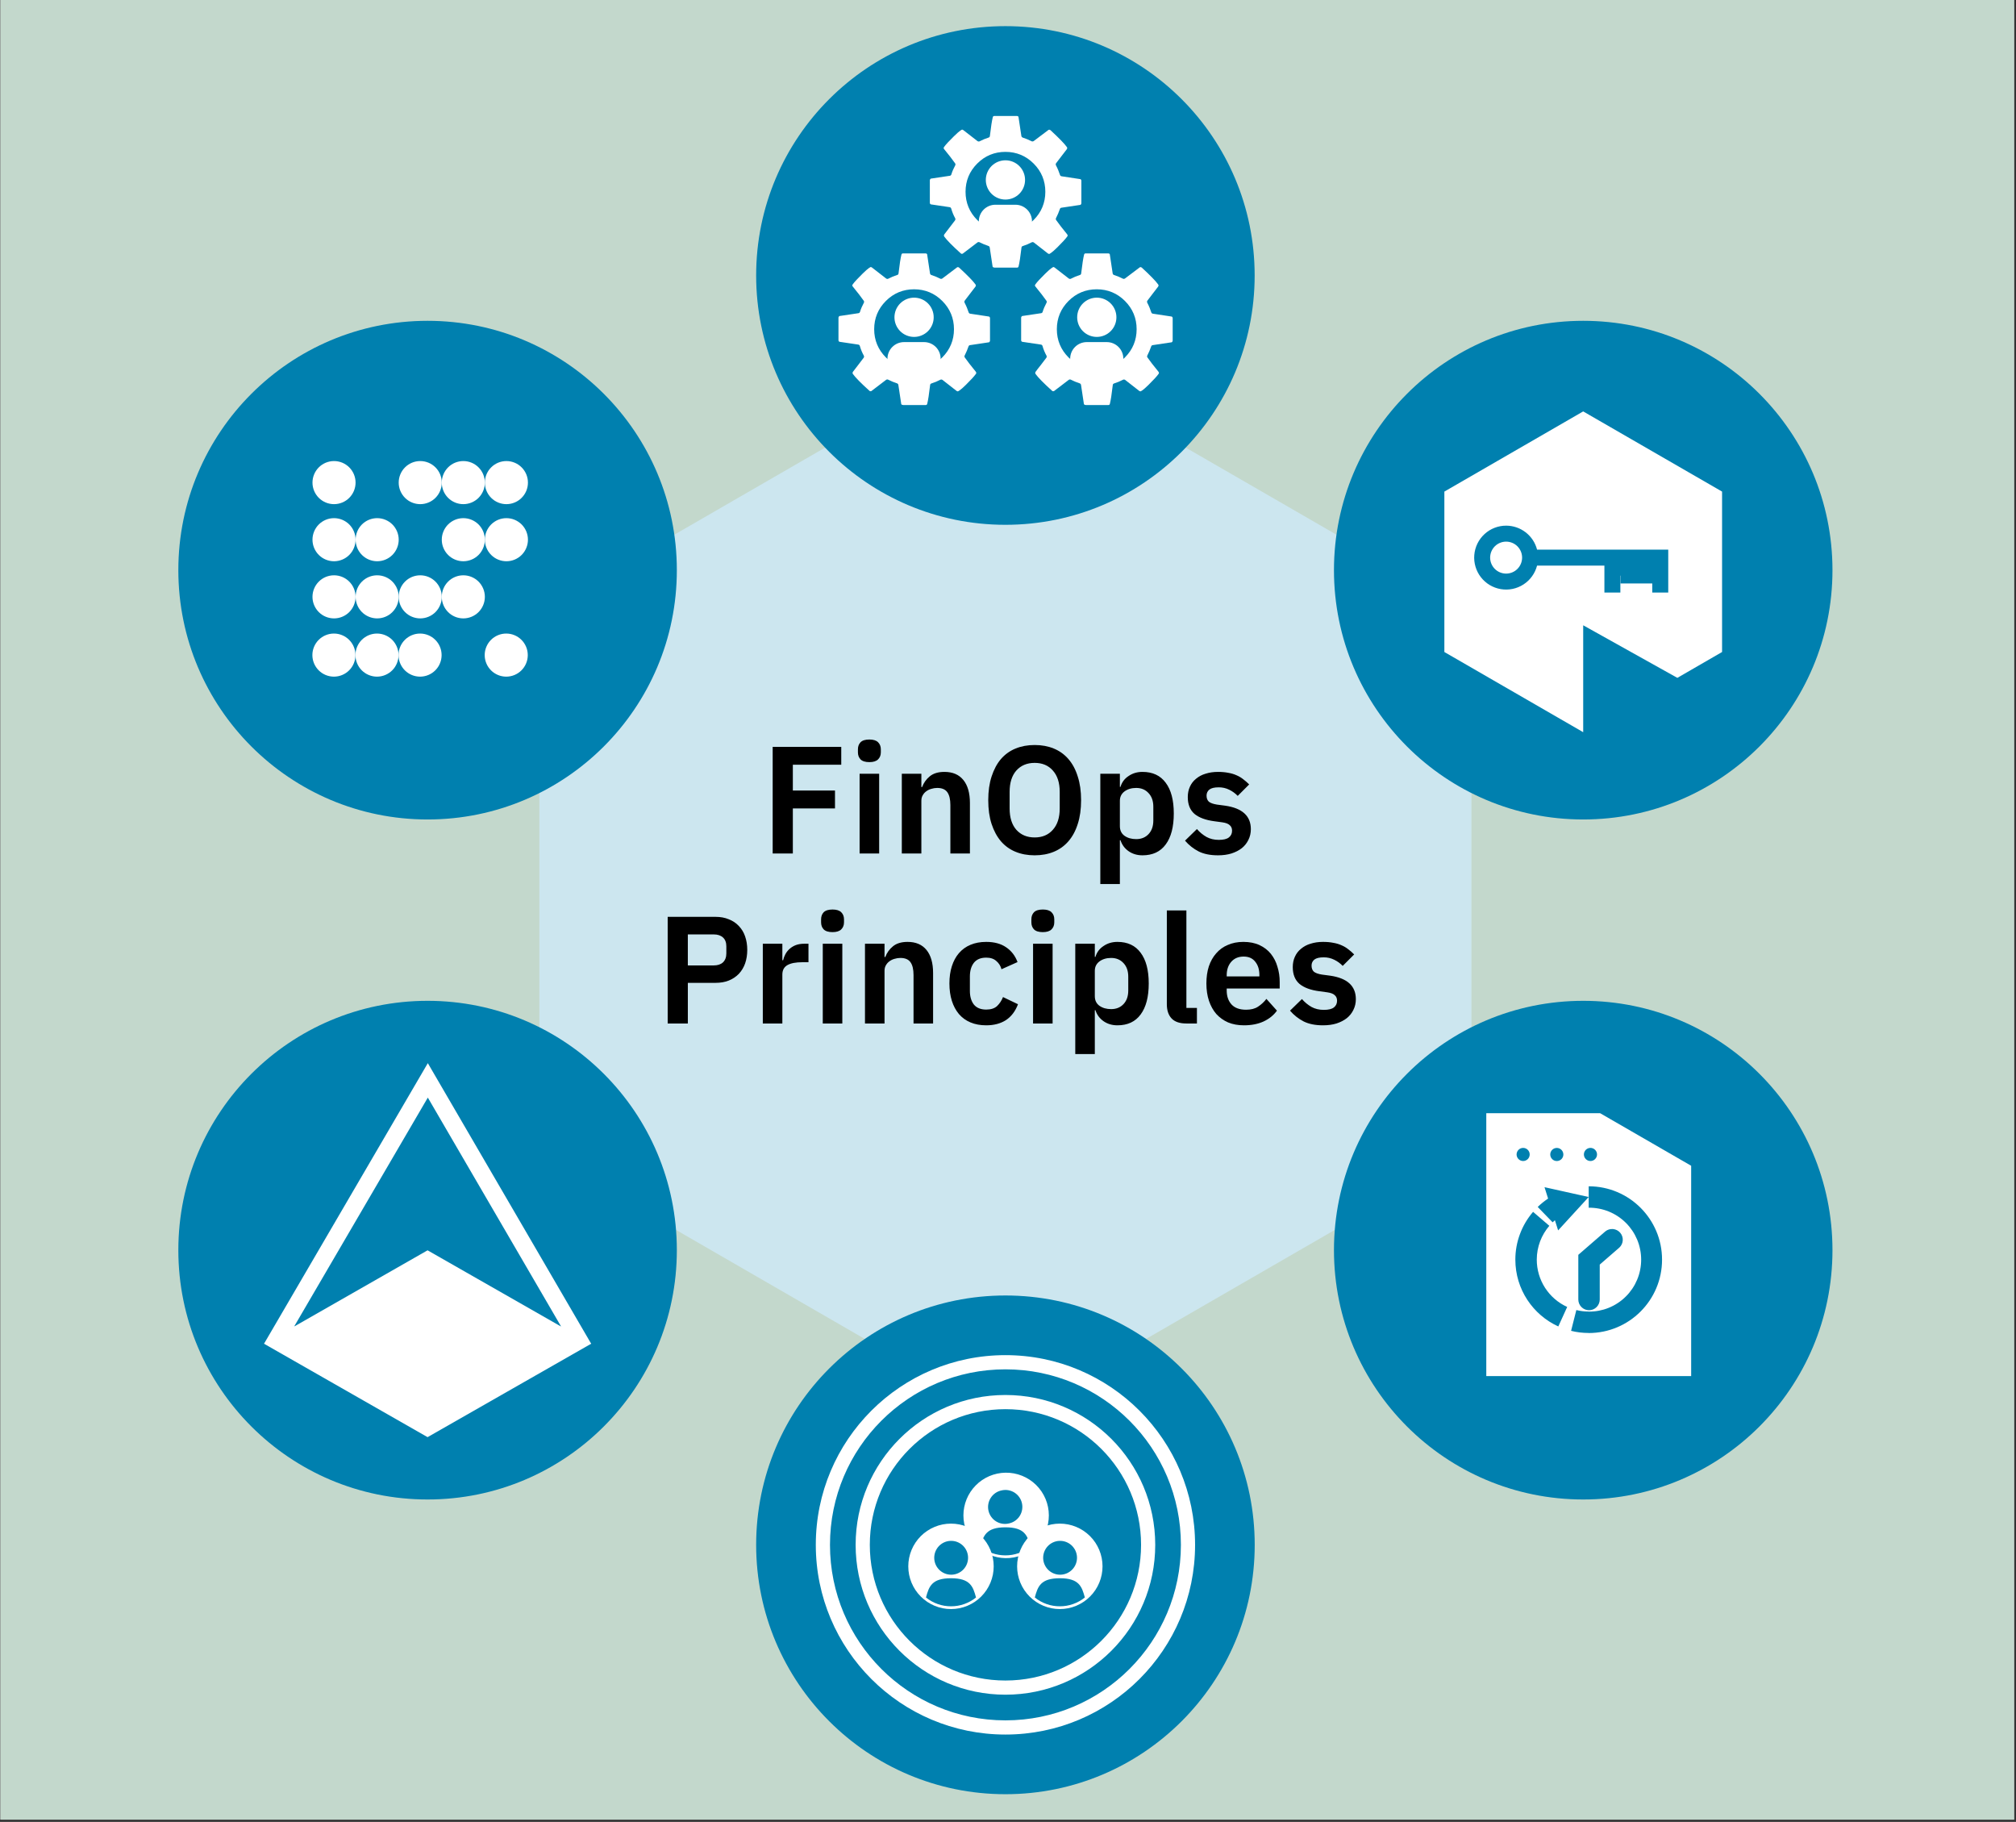 <svg xmlns="http://www.w3.org/2000/svg" xmlns:xlink="http://www.w3.org/1999/xlink" width="902" viewBox="0 0 676.5 611.25" height="815" preserveAspectRatio="xMidYMid meet"><rect x="0" y="0" width="676.5" height="611.25" fill="#333333" stroke="none"/><defs><clipPath id="c9d14c5c45"><path d="M 0.164 0 L 675.836 0 L 675.836 610.5 L 0.164 610.5 Z M 0.164 0 " clip-rule="nonzero"></path></clipPath><clipPath id="def0450c83"><path d="M 59.844 335.777 L 227.125 335.777 L 227.125 503.082 L 59.844 503.082 Z M 59.844 335.777 " clip-rule="nonzero"></path></clipPath><clipPath id="ad5b6543b8"><path d="M 253.738 434.637 L 421.02 434.637 L 421.02 601.941 L 253.738 601.941 Z M 253.738 434.637 " clip-rule="nonzero"></path></clipPath><clipPath id="1d48d5e332"><path d="M 253.738 8.77 L 421.02 8.77 L 421.02 176.074 L 253.738 176.074 Z M 253.738 8.77 " clip-rule="nonzero"></path></clipPath><clipPath id="1b574de0d0"><path d="M 447.633 107.633 L 614.914 107.633 L 614.914 274.938 L 447.633 274.938 Z M 447.633 107.633 " clip-rule="nonzero"></path></clipPath><clipPath id="2d6f6e2472"><path d="M 447.633 335.777 L 614.914 335.777 L 614.914 503.082 L 447.633 503.082 Z M 447.633 335.777 " clip-rule="nonzero"></path></clipPath><clipPath id="0ccb177ad6"><path d="M 59.844 107.633 L 227.125 107.633 L 227.125 274.938 L 59.844 274.938 Z M 59.844 107.633 " clip-rule="nonzero"></path></clipPath></defs><g clip-path="url(#c9d14c5c45)"><path fill="#ffffff" d="M 0.164 0 L 675.836 0 L 675.836 610.5 L 0.164 610.5 Z M 0.164 0 " fill-opacity="1" fill-rule="nonzero"></path><path fill="#c3d8cc" d="M 0.164 0 L 675.836 0 L 675.836 610.5 L 0.164 610.5 Z M 0.164 0 " fill-opacity="1" fill-rule="nonzero"></path></g><path fill="#cce6ef" d="M 333.578 117.434 C 334.156 117.102 334.766 116.848 335.41 116.676 C 336.055 116.5 336.711 116.414 337.379 116.414 C 338.047 116.414 338.703 116.5 339.348 116.676 C 339.992 116.848 340.605 117.102 341.184 117.434 L 489.969 203.348 C 490.547 203.684 491.074 204.086 491.547 204.559 C 492.016 205.027 492.418 205.555 492.754 206.133 C 493.086 206.711 493.34 207.32 493.512 207.965 C 493.688 208.609 493.773 209.266 493.773 209.934 L 493.773 381.77 C 493.773 382.434 493.688 383.09 493.512 383.734 C 493.34 384.379 493.086 384.992 492.754 385.57 C 492.418 386.148 492.016 386.672 491.547 387.145 C 491.074 387.617 490.547 388.02 489.969 388.355 L 341.184 474.27 C 340.605 474.602 339.992 474.855 339.348 475.027 C 338.703 475.203 338.047 475.289 337.379 475.289 C 336.711 475.289 336.055 475.203 335.41 475.027 C 334.766 474.855 334.156 474.602 333.578 474.27 L 184.789 388.355 C 184.211 388.02 183.688 387.617 183.215 387.145 C 182.742 386.672 182.34 386.148 182.008 385.57 C 181.672 384.992 181.418 384.379 181.246 383.734 C 181.074 383.09 180.988 382.434 180.988 381.77 L 180.988 209.934 C 180.988 209.266 181.074 208.609 181.246 207.965 C 181.418 207.32 181.672 206.711 182.008 206.133 C 182.34 205.555 182.742 205.027 183.215 204.559 C 183.688 204.086 184.211 203.684 184.789 203.348 Z M 333.578 117.434 " fill-opacity="1" fill-rule="nonzero"></path><g clip-path="url(#def0450c83)"><path fill="#0080af" d="M 143.484 503.082 C 189.68 503.082 227.125 465.629 227.125 419.43 C 227.125 373.227 189.68 335.777 143.484 335.777 C 97.293 335.777 59.844 373.227 59.844 419.43 C 59.844 465.629 97.293 503.082 143.484 503.082 Z M 143.484 503.082 " fill-opacity="1" fill-rule="nonzero"></path></g><path fill="#ffffff" d="M 88.598 450.824 L 143.477 419.484 L 198.375 450.824 L 143.477 482.168 Z M 88.598 450.824 " fill-opacity="1" fill-rule="nonzero"></path><path fill="#ffffff" d="M 143.562 368.242 L 188.289 445.051 L 98.699 445.051 Z M 143.562 356.688 L 88.598 450.824 L 198.375 450.824 Z M 143.562 356.688 " fill-opacity="1" fill-rule="nonzero"></path><g clip-path="url(#ad5b6543b8)"><path fill="#0080af" d="M 337.391 601.961 C 383.586 601.961 421.039 564.504 421.039 518.301 C 421.039 472.094 383.586 434.637 337.391 434.637 C 291.191 434.637 253.738 472.094 253.738 518.301 C 253.738 564.504 291.191 601.961 337.391 601.961 Z M 337.391 601.961 " fill-opacity="1" fill-rule="nonzero"></path></g><path fill="#ffffff" d="M 337.391 522.758 C 338.34 522.773 339.285 522.695 340.219 522.523 C 341.152 522.348 342.062 522.086 342.945 521.734 C 343.828 521.379 344.668 520.945 345.465 520.422 C 346.262 519.902 346.996 519.309 347.676 518.641 C 348.352 517.977 348.957 517.25 349.492 516.461 C 350.023 515.672 350.477 514.84 350.844 513.965 C 351.211 513.086 351.488 512.18 351.676 511.25 C 351.863 510.316 351.957 509.375 351.957 508.422 C 351.957 507.473 351.863 506.531 351.676 505.598 C 351.488 504.664 351.211 503.762 350.844 502.883 C 350.477 502.008 350.023 501.176 349.492 500.387 C 348.957 499.598 348.352 498.871 347.676 498.203 C 346.996 497.539 346.262 496.945 345.465 496.422 C 344.668 495.902 343.828 495.465 342.945 495.113 C 342.062 494.762 341.152 494.496 340.219 494.324 C 339.285 494.152 338.34 494.074 337.391 494.09 C 336.457 494.105 335.539 494.211 334.625 494.406 C 333.715 494.602 332.832 494.883 331.977 495.246 C 331.121 495.613 330.309 496.062 329.539 496.586 C 328.77 497.113 328.059 497.707 327.406 498.371 C 326.754 499.035 326.172 499.754 325.656 500.531 C 325.145 501.309 324.711 502.129 324.359 502.992 C 324.008 503.855 323.738 504.742 323.559 505.656 C 323.379 506.57 323.289 507.492 323.289 508.422 C 323.289 509.355 323.379 510.277 323.559 511.191 C 323.738 512.105 324.008 512.992 324.359 513.855 C 324.711 514.719 325.145 515.535 325.656 516.312 C 326.172 517.094 326.754 517.812 327.406 518.477 C 328.059 519.141 328.77 519.734 329.539 520.262 C 330.309 520.785 331.121 521.23 331.977 521.598 C 332.832 521.965 333.715 522.246 334.625 522.441 C 335.539 522.637 336.457 522.742 337.391 522.758 Z M 337.391 522.758 " fill-opacity="1" fill-rule="nonzero"></path><path fill="#0080af" d="M 338.691 511.086 C 339.055 511 339.406 510.883 339.746 510.727 C 340.086 510.57 340.406 510.387 340.707 510.168 C 341.012 509.949 341.289 509.703 341.543 509.43 C 341.797 509.16 342.023 508.863 342.219 508.547 C 342.414 508.23 342.578 507.895 342.707 507.547 C 342.836 507.199 342.934 506.84 342.992 506.473 C 343.051 506.105 343.074 505.734 343.062 505.359 C 343.047 504.988 343 504.621 342.914 504.258 C 342.828 503.895 342.707 503.543 342.555 503.207 C 342.398 502.867 342.211 502.547 341.992 502.242 C 341.777 501.941 341.531 501.664 341.258 501.41 C 340.984 501.152 340.691 500.93 340.375 500.734 C 340.055 500.539 339.723 500.375 339.375 500.242 C 339.023 500.113 338.668 500.02 338.297 499.957 C 337.93 499.898 337.559 499.875 337.188 499.891 C 336.816 499.902 336.449 499.953 336.086 500.039 C 335.715 500.113 335.355 500.227 335.004 500.375 C 334.656 500.527 334.324 500.707 334.012 500.922 C 333.699 501.141 333.414 501.383 333.148 501.656 C 332.887 501.93 332.652 502.227 332.449 502.547 C 332.246 502.867 332.074 503.203 331.938 503.559 C 331.801 503.91 331.703 504.277 331.641 504.648 C 331.574 505.023 331.551 505.402 331.562 505.781 C 331.574 506.16 331.625 506.535 331.711 506.902 C 331.797 507.273 331.922 507.629 332.078 507.973 C 332.238 508.316 332.43 508.645 332.652 508.949 C 332.879 509.258 333.129 509.539 333.41 509.793 C 333.691 510.051 333.992 510.273 334.32 510.469 C 334.645 510.664 334.984 510.824 335.344 510.953 C 335.699 511.078 336.066 511.168 336.445 511.223 C 336.82 511.273 337.195 511.289 337.574 511.266 C 337.953 511.246 338.328 511.184 338.691 511.086 Z M 337.391 512.418 C 330.938 512.418 329.992 515.176 328.996 518.871 C 330.184 519.832 331.496 520.566 332.938 521.074 C 334.379 521.582 335.863 521.832 337.391 521.832 C 338.918 521.832 340.398 521.582 341.84 521.074 C 343.281 520.566 344.594 519.832 345.785 518.871 C 344.785 515.176 343.844 512.418 337.391 512.418 Z M 337.391 512.418 " fill-opacity="1" fill-rule="nonzero"></path><path fill="#ffffff" d="M 319.121 539.844 C 320.062 539.844 320.996 539.754 321.918 539.57 C 322.84 539.387 323.734 539.113 324.605 538.754 C 325.477 538.391 326.301 537.949 327.082 537.43 C 327.867 536.906 328.59 536.312 329.254 535.645 C 329.918 534.98 330.516 534.254 331.035 533.473 C 331.559 532.691 332 531.863 332.359 530.996 C 332.719 530.125 332.992 529.23 333.176 528.305 C 333.359 527.383 333.449 526.449 333.449 525.508 C 333.449 524.566 333.359 523.637 333.176 522.715 C 332.992 521.789 332.719 520.895 332.359 520.023 C 332 519.156 331.559 518.328 331.035 517.547 C 330.512 516.766 329.918 516.039 329.25 515.375 C 328.586 514.711 327.863 514.117 327.078 513.594 C 326.297 513.07 325.473 512.629 324.602 512.27 C 323.734 511.91 322.836 511.637 321.914 511.453 C 320.992 511.27 320.059 511.18 319.117 511.18 C 318.176 511.18 317.246 511.27 316.32 511.453 C 315.398 511.637 314.504 511.91 313.633 512.27 C 312.766 512.629 311.938 513.07 311.156 513.594 C 310.375 514.117 309.648 514.711 308.984 515.379 C 308.32 516.043 307.727 516.766 307.203 517.551 C 306.68 518.332 306.238 519.16 305.879 520.027 C 305.52 520.898 305.246 521.793 305.062 522.719 C 304.879 523.641 304.789 524.57 304.789 525.512 C 304.789 526.453 304.879 527.387 305.062 528.309 C 305.246 529.234 305.52 530.129 305.879 531 C 306.242 531.867 306.684 532.695 307.203 533.477 C 307.727 534.258 308.32 534.98 308.988 535.648 C 309.652 536.312 310.375 536.906 311.16 537.43 C 311.941 537.953 312.77 538.395 313.637 538.754 C 314.508 539.113 315.402 539.387 316.324 539.57 C 317.25 539.754 318.18 539.844 319.121 539.844 Z M 319.121 539.844 " fill-opacity="1" fill-rule="nonzero"></path><path fill="#0080af" d="M 320.418 528.18 C 320.785 528.098 321.141 527.98 321.48 527.824 C 321.824 527.672 322.148 527.488 322.457 527.273 C 322.762 527.055 323.043 526.809 323.301 526.535 C 323.559 526.262 323.789 525.969 323.988 525.648 C 324.184 525.332 324.352 524.996 324.484 524.645 C 324.617 524.293 324.715 523.934 324.773 523.562 C 324.836 523.191 324.859 522.82 324.848 522.445 C 324.836 522.07 324.785 521.699 324.699 521.332 C 324.613 520.969 324.492 520.613 324.336 520.273 C 324.18 519.934 323.992 519.609 323.77 519.305 C 323.551 519 323.301 518.723 323.027 518.469 C 322.75 518.211 322.453 517.988 322.133 517.793 C 321.812 517.598 321.477 517.434 321.125 517.305 C 320.77 517.176 320.41 517.082 320.039 517.027 C 319.668 516.969 319.293 516.949 318.918 516.965 C 318.543 516.98 318.176 517.035 317.809 517.125 C 317.449 517.215 317.102 517.336 316.766 517.492 C 316.434 517.652 316.113 517.84 315.816 518.059 C 315.52 518.277 315.242 518.523 314.992 518.793 C 314.742 519.066 314.52 519.363 314.328 519.68 C 314.133 519.992 313.973 520.324 313.844 520.672 C 313.719 521.02 313.625 521.379 313.566 521.742 C 313.508 522.109 313.484 522.477 313.5 522.848 C 313.512 523.215 313.562 523.582 313.645 523.941 C 313.73 524.305 313.852 524.652 314.004 524.988 C 314.156 525.324 314.34 525.645 314.559 525.945 C 314.773 526.246 315.016 526.523 315.285 526.777 C 315.555 527.031 315.848 527.258 316.16 527.453 C 316.477 527.648 316.805 527.812 317.152 527.945 C 317.496 528.078 317.852 528.176 318.219 528.234 C 318.582 528.297 318.949 528.324 319.32 528.316 C 319.691 528.305 320.055 528.262 320.418 528.18 Z M 319.121 529.504 C 312.668 529.504 311.727 532.262 310.727 535.961 C 311.914 536.918 313.23 537.652 314.672 538.16 C 316.109 538.668 317.594 538.922 319.121 538.918 C 320.648 538.922 322.133 538.668 323.574 538.16 C 325.012 537.652 326.328 536.918 327.516 535.961 C 326.52 532.262 325.574 529.504 319.121 529.504 Z M 319.121 529.504 " fill-opacity="1" fill-rule="nonzero"></path><path fill="#ffffff" d="M 355.641 539.844 C 356.582 539.844 357.512 539.754 358.438 539.57 C 359.359 539.387 360.254 539.113 361.125 538.754 C 361.992 538.391 362.82 537.949 363.602 537.43 C 364.383 536.906 365.109 536.309 365.773 535.645 C 366.438 534.98 367.031 534.254 367.555 533.473 C 368.078 532.691 368.52 531.863 368.879 530.996 C 369.238 530.125 369.512 529.23 369.695 528.305 C 369.879 527.383 369.969 526.449 369.969 525.508 C 369.969 524.566 369.879 523.637 369.695 522.715 C 369.508 521.789 369.238 520.895 368.879 520.023 C 368.516 519.156 368.074 518.328 367.555 517.547 C 367.031 516.766 366.438 516.039 365.77 515.375 C 365.105 514.711 364.383 514.117 363.598 513.594 C 362.816 513.07 361.988 512.629 361.121 512.27 C 360.25 511.91 359.355 511.637 358.434 511.453 C 357.508 511.27 356.578 511.18 355.637 511.18 C 354.695 511.18 353.762 511.27 352.84 511.453 C 351.918 511.637 351.02 511.91 350.152 512.27 C 349.281 512.629 348.457 513.07 347.676 513.594 C 346.891 514.117 346.168 514.711 345.504 515.379 C 344.84 516.043 344.242 516.766 343.723 517.551 C 343.199 518.332 342.758 519.16 342.398 520.027 C 342.039 520.898 341.766 521.793 341.582 522.719 C 341.398 523.641 341.309 524.57 341.309 525.512 C 341.309 526.453 341.398 527.387 341.582 528.309 C 341.766 529.234 342.039 530.129 342.398 531 C 342.758 531.867 343.199 532.695 343.723 533.477 C 344.246 534.258 344.84 534.98 345.508 535.648 C 346.172 536.312 346.895 536.906 347.68 537.43 C 348.461 537.953 349.285 538.395 350.156 538.754 C 351.023 539.113 351.922 539.387 352.844 539.57 C 353.766 539.754 354.699 539.844 355.641 539.844 Z M 355.641 539.844 " fill-opacity="1" fill-rule="nonzero"></path><path fill="#0080af" d="M 356.941 528.188 C 357.309 528.105 357.664 527.988 358.012 527.84 C 358.355 527.688 358.68 527.504 358.988 527.285 C 359.297 527.07 359.582 526.824 359.844 526.551 C 360.102 526.277 360.332 525.98 360.531 525.664 C 360.734 525.344 360.898 525.008 361.035 524.656 C 361.168 524.305 361.266 523.941 361.328 523.57 C 361.391 523.199 361.414 522.824 361.402 522.449 C 361.387 522.07 361.34 521.699 361.254 521.332 C 361.164 520.965 361.043 520.609 360.887 520.27 C 360.73 519.926 360.539 519.602 360.316 519.297 C 360.098 518.992 359.848 518.715 359.57 518.457 C 359.293 518.203 358.992 517.977 358.668 517.781 C 358.348 517.586 358.008 517.426 357.656 517.297 C 357.301 517.168 356.938 517.078 356.562 517.023 C 356.191 516.965 355.816 516.949 355.441 516.969 C 355.062 516.984 354.695 517.043 354.328 517.133 C 353.973 517.227 353.625 517.352 353.293 517.508 C 352.961 517.668 352.645 517.855 352.348 518.074 C 352.051 518.293 351.777 518.539 351.531 518.812 C 351.281 519.086 351.062 519.379 350.871 519.695 C 350.68 520.012 350.52 520.34 350.395 520.688 C 350.266 521.035 350.176 521.391 350.117 521.754 C 350.059 522.117 350.039 522.484 350.051 522.855 C 350.066 523.223 350.117 523.586 350.199 523.945 C 350.285 524.305 350.402 524.652 350.559 524.988 C 350.711 525.324 350.895 525.641 351.105 525.941 C 351.32 526.242 351.562 526.52 351.832 526.77 C 352.102 527.023 352.391 527.25 352.703 527.445 C 353.016 527.641 353.344 527.805 353.688 527.938 C 354.031 528.07 354.387 528.168 354.75 528.234 C 355.113 528.297 355.477 528.324 355.848 528.316 C 356.215 528.309 356.578 528.266 356.941 528.188 Z M 355.641 529.504 C 349.188 529.504 348.242 532.262 347.246 535.961 C 348.434 536.918 349.75 537.652 351.188 538.16 C 352.629 538.668 354.113 538.922 355.641 538.918 C 357.168 538.922 358.652 538.668 360.09 538.16 C 361.531 537.652 362.848 536.918 364.035 535.961 C 363.035 532.262 362.09 529.504 355.641 529.504 Z M 355.641 529.504 " fill-opacity="1" fill-rule="nonzero"></path><path fill="#ffffff" d="M 337.391 459.414 C 304.871 459.414 278.512 485.777 278.512 518.301 C 278.512 550.824 304.871 577.188 337.391 577.188 C 369.91 577.188 396.27 550.824 396.27 518.301 C 396.27 485.777 369.91 459.414 337.391 459.414 Z M 273.754 518.301 C 273.754 483.148 302.242 454.652 337.391 454.652 C 372.535 454.652 401.027 483.148 401.027 518.301 C 401.027 553.453 372.535 581.945 337.391 581.945 C 302.242 581.945 273.754 553.453 273.754 518.301 Z M 273.754 518.301 " fill-opacity="1" fill-rule="evenodd"></path><path fill="#ffffff" d="M 337.391 472.781 C 312.254 472.781 291.879 493.16 291.879 518.301 C 291.879 543.441 312.254 563.82 337.391 563.82 C 362.523 563.82 382.902 543.441 382.902 518.301 C 382.902 493.16 362.523 472.781 337.391 472.781 Z M 287.121 518.301 C 287.121 490.535 309.625 468.023 337.391 468.023 C 365.152 468.023 387.656 490.535 387.656 518.301 C 387.656 546.066 365.152 568.574 337.391 568.574 C 309.625 568.574 287.121 546.066 287.121 518.301 Z M 287.121 518.301 " fill-opacity="1" fill-rule="evenodd"></path><g clip-path="url(#1d48d5e332)"><path fill="#0080af" d="M 337.379 176.074 C 383.574 176.074 421.02 138.621 421.02 92.422 C 421.02 46.227 383.574 8.77 337.379 8.77 C 291.188 8.77 253.738 46.227 253.738 92.422 C 253.738 138.621 291.184 176.074 337.379 176.074 Z M 337.379 176.074 " fill-opacity="1" fill-rule="nonzero"></path></g><path fill="#ffffff" d="M 340.754 82.871 L 334.004 82.871 C 333.641 82.871 333.281 82.836 332.926 82.762 C 332.566 82.691 332.223 82.586 331.887 82.445 C 331.551 82.305 331.23 82.133 330.93 81.934 C 330.625 81.73 330.348 81.5 330.09 81.242 C 329.832 80.984 329.602 80.703 329.398 80.402 C 329.195 80.102 329.023 79.781 328.887 79.445 C 328.746 79.109 328.641 78.762 328.566 78.406 C 328.496 78.047 328.461 77.688 328.457 77.324 L 328.457 74.238 C 328.461 73.871 328.496 73.512 328.566 73.156 C 328.641 72.797 328.746 72.453 328.887 72.117 C 329.023 71.781 329.195 71.461 329.398 71.156 C 329.602 70.855 329.832 70.574 330.086 70.316 C 330.344 70.059 330.625 69.832 330.926 69.629 C 331.23 69.426 331.551 69.254 331.887 69.113 C 332.223 68.973 332.566 68.867 332.926 68.797 C 333.281 68.727 333.641 68.688 334.004 68.688 L 340.754 68.688 C 341.117 68.688 341.477 68.727 341.836 68.797 C 342.191 68.867 342.539 68.973 342.875 69.113 C 343.211 69.254 343.531 69.426 343.832 69.629 C 344.133 69.832 344.414 70.059 344.672 70.316 C 344.93 70.574 345.16 70.855 345.363 71.156 C 345.562 71.461 345.734 71.781 345.875 72.117 C 346.016 72.453 346.121 72.797 346.191 73.156 C 346.262 73.512 346.301 73.871 346.301 74.238 L 346.301 77.324 C 346.301 77.688 346.262 78.047 346.191 78.406 C 346.121 78.762 346.016 79.109 345.875 79.445 C 345.734 79.781 345.562 80.102 345.359 80.402 C 345.16 80.703 344.93 80.984 344.672 81.242 C 344.414 81.5 344.133 81.73 343.832 81.934 C 343.527 82.133 343.211 82.305 342.875 82.445 C 342.539 82.586 342.191 82.691 341.836 82.762 C 341.477 82.836 341.117 82.871 340.754 82.871 Z M 337.391 53.785 C 336.957 53.785 336.527 53.824 336.105 53.91 C 335.68 53.992 335.27 54.117 334.867 54.281 C 334.469 54.449 334.09 54.648 333.73 54.891 C 333.371 55.129 333.039 55.402 332.73 55.707 C 332.426 56.016 332.152 56.348 331.914 56.707 C 331.672 57.066 331.473 57.445 331.305 57.844 C 331.141 58.246 331.016 58.656 330.93 59.082 C 330.848 59.504 330.805 59.934 330.805 60.367 C 330.805 60.797 330.848 61.227 330.93 61.652 C 331.016 62.074 331.141 62.488 331.305 62.887 C 331.469 63.285 331.672 63.668 331.914 64.027 C 332.152 64.387 332.426 64.719 332.73 65.023 C 333.039 65.328 333.371 65.602 333.73 65.844 C 334.09 66.082 334.469 66.285 334.867 66.449 C 335.27 66.617 335.68 66.742 336.105 66.824 C 336.527 66.91 336.957 66.949 337.391 66.949 C 337.82 66.949 338.25 66.91 338.676 66.824 C 339.098 66.742 339.512 66.617 339.91 66.449 C 340.309 66.285 340.688 66.082 341.047 65.844 C 341.41 65.602 341.742 65.328 342.047 65.023 C 342.352 64.719 342.625 64.387 342.867 64.027 C 343.105 63.668 343.309 63.285 343.473 62.887 C 343.641 62.488 343.762 62.074 343.848 61.652 C 343.93 61.227 343.973 60.797 343.973 60.367 C 343.973 59.934 343.93 59.504 343.848 59.082 C 343.762 58.656 343.641 58.246 343.473 57.844 C 343.309 57.445 343.105 57.066 342.867 56.707 C 342.625 56.348 342.352 56.012 342.047 55.707 C 341.742 55.402 341.41 55.129 341.047 54.887 C 340.688 54.648 340.309 54.445 339.91 54.281 C 339.512 54.117 339.098 53.992 338.676 53.906 C 338.25 53.824 337.82 53.781 337.391 53.781 Z M 337.391 53.785 " fill-opacity="1" fill-rule="nonzero"></path><path fill="#ffffff" d="M 333.617 89.75 C 333.465 89.758 333.332 89.715 333.211 89.621 C 333.125 89.555 333.074 89.469 333.062 89.363 L 333.062 89.309 L 332.121 83.055 C 332.074 82.781 331.922 82.598 331.656 82.504 C 330.637 82.176 329.652 81.77 328.699 81.281 C 328.602 81.227 328.496 81.203 328.383 81.207 C 328.23 81.207 328.098 81.258 327.977 81.355 L 323.188 85 C 323.188 85 323.152 85.02 323.152 85.039 C 323.078 85.09 322.984 85.164 322.762 85.164 C 322.613 85.164 322.492 85.109 322.395 85 L 322.375 84.98 C 319.562 82.445 317.715 80.559 316.863 79.379 C 316.785 79.262 316.75 79.129 316.754 78.988 C 316.754 78.914 316.754 78.785 316.902 78.602 C 317.234 78.137 317.809 77.379 318.621 76.363 C 319.434 75.328 320.062 74.512 320.473 73.941 C 320.629 73.711 320.648 73.469 320.527 73.219 C 319.957 72.191 319.516 71.113 319.195 69.98 C 319.113 69.703 318.93 69.543 318.641 69.5 L 312.43 68.578 C 312.316 68.578 312.227 68.504 312.152 68.41 C 312.059 68.297 312.016 68.168 312.023 68.023 L 312.023 60.477 C 312.023 60.477 312.023 60.273 312.168 60.09 C 312.281 59.941 312.355 59.922 312.391 59.922 L 318.695 58.98 C 318.984 58.938 319.168 58.777 319.25 58.5 C 319.547 57.5 319.988 56.504 320.527 55.504 C 320.664 55.254 320.652 55.012 320.488 54.781 C 319.582 53.488 318.344 51.895 316.828 50.047 C 316.699 49.898 316.645 49.77 316.645 49.66 C 316.645 49.66 316.645 49.527 316.828 49.27 C 317.383 48.496 318.492 47.293 320.102 45.723 C 322.207 43.629 322.801 43.5 322.855 43.484 C 322.969 43.484 323.133 43.559 323.301 43.688 L 327.996 47.328 C 328.121 47.422 328.266 47.473 328.422 47.477 C 328.531 47.477 328.645 47.457 328.738 47.402 C 329.691 46.898 330.684 46.488 331.715 46.164 C 332.004 46.082 332.156 45.891 332.176 45.59 C 332.527 42.559 332.859 40.449 333.137 39.359 C 333.227 39.023 333.359 38.914 333.691 38.914 L 341.234 38.914 C 341.387 38.91 341.523 38.953 341.641 39.043 C 341.727 39.109 341.777 39.195 341.789 39.301 L 341.789 39.359 L 342.734 45.609 C 342.77 45.867 342.957 46.07 343.195 46.164 C 344.266 46.516 345.266 46.922 346.156 47.383 C 346.246 47.441 346.359 47.457 346.469 47.457 C 346.617 47.457 346.766 47.402 346.875 47.328 L 351.703 43.688 C 351.703 43.688 351.758 43.648 351.777 43.629 C 351.832 43.574 351.906 43.52 352.109 43.52 C 352.164 43.52 352.293 43.52 352.516 43.684 C 355.379 46.332 357.23 48.234 358.008 49.344 C 358.008 49.363 358.043 49.383 358.043 49.402 C 358.078 49.453 358.117 49.547 358.117 49.695 C 358.117 49.77 358.117 49.898 357.969 50.086 C 357.637 50.547 357.062 51.305 356.25 52.32 C 355.438 53.359 354.809 54.172 354.402 54.742 C 354.238 54.973 354.223 55.215 354.344 55.465 C 354.918 56.555 355.363 57.648 355.695 58.684 C 355.785 58.953 355.969 59.105 356.25 59.145 L 362.461 60.09 C 362.574 60.09 362.664 60.164 362.738 60.254 C 362.832 60.367 362.875 60.5 362.871 60.645 L 362.871 68.188 C 362.871 68.188 362.871 68.395 362.723 68.578 C 362.629 68.707 362.555 68.746 362.48 68.746 L 356.191 69.688 C 355.918 69.719 355.742 69.867 355.656 70.129 C 355.305 71.16 354.879 72.16 354.383 73.125 C 354.242 73.375 354.254 73.617 354.418 73.848 C 355.215 74.992 356.453 76.586 358.078 78.582 C 358.266 78.805 358.266 78.953 358.266 79.008 C 358.266 79.137 358.227 79.23 358.137 79.34 C 358.137 79.34 358.098 79.379 358.098 79.398 C 357.508 80.207 356.398 81.41 354.809 82.98 C 352.719 85.055 352.125 85.184 352.07 85.203 C 351.898 85.188 351.742 85.125 351.609 85.016 L 346.949 81.375 C 346.824 81.277 346.68 81.23 346.523 81.227 C 346.41 81.223 346.309 81.246 346.211 81.301 C 345.254 81.801 344.262 82.215 343.234 82.539 C 342.941 82.617 342.785 82.809 342.77 83.113 C 342.418 86.145 342.086 88.254 341.809 89.344 C 341.715 89.676 341.586 89.789 341.254 89.789 L 333.711 89.789 Z M 337.391 50.953 C 333.711 50.953 330.527 52.266 327.922 54.875 C 325.316 57.48 324.004 60.664 324.004 64.34 C 324.004 68.023 325.316 71.203 327.922 73.809 C 330.527 76.418 333.711 77.73 337.391 77.73 C 341.07 77.73 344.25 76.418 346.855 73.812 C 349.465 71.203 350.777 68.023 350.777 64.344 C 350.777 60.664 349.465 57.48 346.855 54.875 C 344.25 52.266 341.07 50.953 337.391 50.953 Z M 310.098 128.957 L 303.348 128.957 C 302.984 128.957 302.625 128.918 302.27 128.848 C 301.91 128.777 301.566 128.668 301.23 128.531 C 300.895 128.391 300.574 128.219 300.273 128.016 C 299.969 127.812 299.691 127.586 299.434 127.328 C 299.176 127.07 298.945 126.789 298.742 126.488 C 298.539 126.184 298.371 125.867 298.23 125.531 C 298.09 125.195 297.984 124.848 297.91 124.492 C 297.84 124.133 297.805 123.773 297.801 123.41 L 297.801 120.32 C 297.805 119.957 297.84 119.594 297.91 119.238 C 297.984 118.883 298.09 118.535 298.23 118.199 C 298.371 117.863 298.539 117.543 298.742 117.242 C 298.945 116.938 299.176 116.66 299.434 116.402 C 299.691 116.145 299.969 115.914 300.273 115.711 C 300.574 115.512 300.895 115.34 301.23 115.199 C 301.566 115.059 301.91 114.953 302.27 114.883 C 302.625 114.809 302.984 114.773 303.348 114.773 L 310.098 114.773 C 310.461 114.773 310.82 114.809 311.18 114.883 C 311.535 114.953 311.883 115.059 312.219 115.199 C 312.555 115.34 312.871 115.512 313.176 115.711 C 313.477 115.914 313.758 116.145 314.016 116.402 C 314.273 116.66 314.504 116.938 314.703 117.242 C 314.906 117.543 315.078 117.863 315.219 118.199 C 315.359 118.535 315.465 118.883 315.535 119.238 C 315.605 119.594 315.645 119.957 315.645 120.32 L 315.645 123.41 C 315.645 123.773 315.605 124.133 315.535 124.492 C 315.465 124.848 315.359 125.195 315.219 125.531 C 315.078 125.867 314.906 126.184 314.703 126.488 C 314.504 126.789 314.273 127.07 314.016 127.328 C 313.758 127.586 313.477 127.812 313.176 128.016 C 312.871 128.219 312.555 128.391 312.219 128.531 C 311.883 128.672 311.535 128.777 311.18 128.848 C 310.82 128.918 310.461 128.957 310.098 128.957 Z M 306.734 99.867 C 306.301 99.867 305.871 99.91 305.449 99.992 C 305.023 100.078 304.613 100.203 304.215 100.367 C 303.812 100.531 303.434 100.734 303.074 100.977 C 302.715 101.215 302.383 101.488 302.078 101.793 C 301.77 102.098 301.496 102.434 301.258 102.793 C 301.016 103.152 300.816 103.531 300.648 103.93 C 300.484 104.328 300.359 104.742 300.277 105.164 C 300.191 105.59 300.148 106.02 300.148 106.449 C 300.148 106.883 300.191 107.312 300.273 107.734 C 300.359 108.16 300.484 108.57 300.648 108.973 C 300.812 109.371 301.016 109.75 301.258 110.109 C 301.496 110.469 301.77 110.805 302.074 111.109 C 302.383 111.414 302.715 111.688 303.074 111.93 C 303.434 112.168 303.812 112.371 304.211 112.535 C 304.613 112.699 305.023 112.824 305.449 112.91 C 305.871 112.992 306.301 113.035 306.734 113.035 C 307.164 113.035 307.594 112.992 308.02 112.91 C 308.441 112.824 308.855 112.699 309.254 112.535 C 309.652 112.371 310.031 112.168 310.391 111.93 C 310.75 111.688 311.086 111.414 311.391 111.109 C 311.695 110.805 311.969 110.469 312.207 110.109 C 312.449 109.75 312.652 109.371 312.816 108.973 C 312.98 108.57 313.105 108.16 313.191 107.734 C 313.273 107.312 313.316 106.883 313.312 106.449 C 313.316 106.02 313.273 105.59 313.191 105.164 C 313.105 104.742 312.98 104.328 312.816 103.93 C 312.652 103.531 312.449 103.152 312.207 102.789 C 311.969 102.43 311.695 102.098 311.391 101.793 C 311.086 101.488 310.75 101.215 310.391 100.973 C 310.031 100.734 309.652 100.531 309.254 100.367 C 308.855 100.199 308.441 100.074 308.02 99.992 C 307.594 99.906 307.164 99.867 306.734 99.867 Z M 306.734 99.867 " fill-opacity="1" fill-rule="nonzero"></path><path fill="#ffffff" d="M 302.961 135.855 C 302.809 135.859 302.672 135.816 302.555 135.727 C 302.469 135.66 302.418 135.574 302.406 135.465 L 302.406 135.41 L 301.461 129.16 C 301.418 128.883 301.266 128.699 301 128.605 C 299.98 128.277 298.996 127.871 298.043 127.383 C 297.945 127.332 297.84 127.305 297.727 127.309 C 297.574 127.309 297.438 127.359 297.32 127.457 L 292.531 131.102 C 292.531 131.102 292.496 131.121 292.496 131.141 C 292.422 131.195 292.328 131.266 292.109 131.266 C 291.961 131.27 291.836 131.211 291.738 131.102 L 291.719 131.082 C 288.91 128.551 287.059 126.664 286.207 125.48 C 286.129 125.363 286.09 125.234 286.098 125.094 C 286.098 125.016 286.098 124.887 286.246 124.703 C 286.578 124.238 287.152 123.48 287.965 122.465 C 288.777 121.43 289.406 120.617 289.812 120.043 C 289.973 119.812 289.992 119.57 289.871 119.32 C 289.301 118.293 288.859 117.215 288.539 116.086 C 288.457 115.805 288.273 115.645 287.984 115.605 L 281.77 114.68 C 281.66 114.68 281.566 114.605 281.492 114.512 C 281.402 114.398 281.359 114.27 281.363 114.125 L 281.363 106.578 C 281.363 106.578 281.363 106.375 281.512 106.191 C 281.621 106.043 281.695 106.023 281.734 106.023 L 288.039 105.082 C 288.328 105.043 288.512 104.883 288.594 104.602 C 288.891 103.602 289.336 102.605 289.871 101.605 C 290.008 101.355 289.996 101.117 289.832 100.883 C 288.926 99.59 287.688 98 286.172 96.148 C 286.043 96 285.988 95.871 285.988 95.762 C 285.988 95.762 285.988 95.633 286.172 95.371 C 286.727 94.598 287.836 93.395 289.445 91.824 C 291.551 89.73 292.145 89.605 292.199 89.586 C 292.312 89.586 292.477 89.66 292.645 89.789 L 297.34 93.43 C 297.465 93.527 297.605 93.574 297.766 93.578 C 297.875 93.578 297.988 93.562 298.078 93.504 C 299.035 93.004 300.027 92.59 301.055 92.266 C 301.348 92.188 301.5 91.996 301.52 91.695 C 301.867 88.66 302.203 86.555 302.48 85.461 C 302.57 85.129 302.703 85.016 303.035 85.016 L 310.578 85.016 C 310.742 85.016 310.855 85.055 310.984 85.145 C 311.07 85.211 311.121 85.297 311.133 85.406 L 311.133 85.461 L 312.078 91.711 C 312.121 91.988 312.277 92.172 312.539 92.266 C 313.609 92.617 314.609 93.027 315.496 93.488 C 315.59 93.543 315.699 93.562 315.812 93.562 C 315.957 93.562 316.105 93.504 316.219 93.43 L 321.043 89.789 C 321.043 89.789 321.102 89.75 321.117 89.73 C 321.172 89.676 321.246 89.621 321.449 89.621 C 321.508 89.621 321.637 89.621 321.855 89.789 C 324.723 92.43 326.574 94.34 327.348 95.445 C 327.348 95.465 327.387 95.484 327.387 95.504 C 327.422 95.559 327.461 95.648 327.461 95.797 C 327.461 95.875 327.461 96 327.312 96.188 C 326.98 96.648 326.406 97.406 325.594 98.426 C 324.777 99.461 324.148 100.273 323.742 100.848 C 323.586 101.078 323.566 101.316 323.688 101.57 C 324.262 102.66 324.703 103.75 325.039 104.785 C 325.125 105.055 325.312 105.211 325.594 105.25 L 331.805 106.191 C 331.918 106.191 332.008 106.266 332.082 106.359 C 332.176 106.473 332.219 106.602 332.211 106.746 L 332.211 114.293 C 332.211 114.293 332.211 114.496 332.066 114.68 C 331.973 114.809 331.898 114.848 331.824 114.848 L 325.539 115.789 C 325.262 115.82 325.086 115.969 325 116.23 C 324.645 117.262 324.219 118.258 323.727 119.23 C 323.586 119.477 323.598 119.719 323.762 119.949 C 324.555 121.098 325.797 122.688 327.422 124.684 C 327.605 124.906 327.605 125.055 327.605 125.109 C 327.609 125.238 327.566 125.348 327.477 125.441 C 327.477 125.441 327.441 125.48 327.441 125.5 C 326.852 126.312 325.742 127.516 324.148 129.086 C 322.059 131.16 321.469 131.285 321.414 131.305 C 321.242 131.289 321.09 131.227 320.953 131.121 L 316.293 127.477 C 316.164 127.383 316.023 127.332 315.867 127.328 C 315.754 127.324 315.648 127.352 315.551 127.402 C 314.598 127.906 313.605 128.316 312.574 128.641 C 312.285 128.723 312.129 128.914 312.113 129.215 C 311.762 132.246 311.43 134.355 311.152 135.449 C 311.059 135.781 310.93 135.891 310.598 135.891 L 303.055 135.891 L 302.961 135.852 Z M 306.734 97.059 C 303.055 97.059 299.871 98.367 297.266 100.977 C 294.66 103.582 293.344 106.766 293.344 110.445 C 293.344 114.125 294.66 117.305 297.266 119.914 C 299.871 122.52 303.055 123.832 306.734 123.832 C 310.41 123.832 313.59 122.52 316.199 119.914 C 318.805 117.305 320.121 114.125 320.121 110.445 C 320.121 106.766 318.805 103.582 316.199 100.977 C 313.59 98.367 310.41 97.059 306.734 97.059 Z M 371.41 128.957 L 364.66 128.957 C 364.297 128.957 363.938 128.918 363.582 128.848 C 363.223 128.777 362.879 128.668 362.543 128.531 C 362.207 128.391 361.887 128.219 361.586 128.016 C 361.281 127.812 361 127.586 360.746 127.328 C 360.488 127.07 360.258 126.789 360.055 126.488 C 359.852 126.184 359.68 125.867 359.543 125.531 C 359.402 125.195 359.297 124.848 359.223 124.492 C 359.152 124.133 359.117 123.773 359.113 123.41 L 359.113 120.32 C 359.117 119.957 359.152 119.594 359.223 119.238 C 359.297 118.883 359.402 118.535 359.543 118.199 C 359.68 117.863 359.852 117.543 360.055 117.242 C 360.258 116.938 360.488 116.66 360.746 116.402 C 361 116.145 361.281 115.914 361.586 115.711 C 361.887 115.512 362.207 115.34 362.543 115.199 C 362.879 115.059 363.223 114.953 363.582 114.883 C 363.938 114.809 364.297 114.773 364.66 114.773 L 371.41 114.773 C 371.777 114.773 372.137 114.809 372.492 114.883 C 372.852 114.953 373.195 115.059 373.531 115.199 C 373.867 115.34 374.188 115.512 374.488 115.711 C 374.793 115.914 375.07 116.145 375.328 116.402 C 375.586 116.66 375.816 116.938 376.02 117.242 C 376.223 117.543 376.391 117.863 376.531 118.199 C 376.672 118.535 376.777 118.883 376.848 119.238 C 376.922 119.594 376.957 119.957 376.957 120.32 L 376.957 123.41 C 376.957 123.773 376.922 124.133 376.848 124.492 C 376.777 124.848 376.672 125.195 376.531 125.531 C 376.391 125.867 376.223 126.184 376.02 126.488 C 375.816 126.789 375.586 127.07 375.328 127.328 C 375.07 127.586 374.793 127.812 374.488 128.016 C 374.188 128.219 373.867 128.391 373.531 128.531 C 373.195 128.672 372.852 128.777 372.492 128.848 C 372.137 128.918 371.777 128.957 371.41 128.957 Z M 368.047 99.867 C 367.613 99.867 367.184 99.91 366.762 99.992 C 366.336 100.078 365.926 100.203 365.527 100.367 C 365.125 100.531 364.746 100.734 364.387 100.977 C 364.027 101.215 363.695 101.488 363.391 101.793 C 363.082 102.098 362.812 102.434 362.57 102.793 C 362.332 103.152 362.129 103.531 361.961 103.93 C 361.797 104.328 361.672 104.742 361.59 105.164 C 361.504 105.59 361.465 106.02 361.465 106.449 C 361.465 106.883 361.504 107.312 361.59 107.734 C 361.672 108.16 361.797 108.57 361.961 108.973 C 362.129 109.371 362.328 109.75 362.57 110.109 C 362.809 110.469 363.082 110.805 363.387 111.109 C 363.695 111.414 364.027 111.688 364.387 111.93 C 364.746 112.168 365.125 112.371 365.523 112.535 C 365.926 112.699 366.336 112.824 366.762 112.91 C 367.184 112.992 367.613 113.035 368.047 113.035 C 368.477 113.035 368.906 112.992 369.332 112.91 C 369.754 112.824 370.168 112.699 370.566 112.535 C 370.965 112.371 371.344 112.168 371.703 111.93 C 372.066 111.688 372.398 111.414 372.703 111.109 C 373.008 110.805 373.281 110.469 373.523 110.109 C 373.762 109.75 373.965 109.371 374.129 108.973 C 374.297 108.57 374.418 108.16 374.504 107.734 C 374.586 107.312 374.629 106.883 374.629 106.449 C 374.629 106.02 374.586 105.59 374.504 105.164 C 374.418 104.742 374.297 104.328 374.129 103.93 C 373.965 103.531 373.762 103.148 373.523 102.789 C 373.281 102.43 373.008 102.098 372.703 101.793 C 372.398 101.488 372.066 101.215 371.703 100.973 C 371.344 100.734 370.965 100.531 370.566 100.367 C 370.168 100.199 369.754 100.074 369.332 99.992 C 368.906 99.906 368.477 99.867 368.047 99.867 Z M 368.047 99.867 " fill-opacity="1" fill-rule="nonzero"></path><path fill="#ffffff" d="M 364.254 135.855 C 364.105 135.859 363.969 135.816 363.848 135.727 C 363.762 135.66 363.715 135.574 363.699 135.465 L 363.699 135.41 L 362.758 129.16 C 362.715 128.883 362.559 128.699 362.297 128.605 C 361.277 128.277 360.289 127.871 359.336 127.383 C 359.238 127.332 359.137 127.305 359.023 127.309 C 358.871 127.309 358.734 127.359 358.617 127.457 L 353.828 131.102 C 353.828 131.102 353.789 131.121 353.789 131.141 C 353.715 131.195 353.625 131.266 353.402 131.266 C 353.254 131.27 353.129 131.211 353.031 131.102 L 353.012 131.082 C 350.203 128.551 348.355 126.664 347.504 125.48 C 347.426 125.363 347.387 125.234 347.391 125.094 C 347.391 125.016 347.391 124.887 347.539 124.703 C 347.871 124.238 348.445 123.48 349.262 122.465 C 350.074 121.43 350.703 120.617 351.109 120.043 C 351.266 119.812 351.285 119.57 351.164 119.32 C 350.598 118.293 350.152 117.215 349.832 116.086 C 349.75 115.805 349.566 115.645 349.277 115.605 L 343.066 114.68 C 342.957 114.68 342.863 114.605 342.789 114.512 C 342.695 114.398 342.652 114.27 342.66 114.125 L 342.66 106.578 C 342.66 106.578 342.66 106.375 342.809 106.191 C 342.918 106.043 342.992 106.023 343.031 106.023 L 349.336 105.082 C 349.625 105.043 349.809 104.883 349.887 104.602 C 350.184 103.602 350.629 102.605 351.164 101.605 C 351.305 101.355 351.289 101.117 351.129 100.883 C 350.223 99.59 348.984 98 347.465 96.148 C 347.336 96 347.281 95.871 347.281 95.762 C 347.281 95.762 347.281 95.633 347.465 95.371 C 348.02 94.598 349.133 93.395 350.738 91.824 C 352.848 89.73 353.438 89.605 353.492 89.586 C 353.605 89.586 353.77 89.66 353.938 89.789 L 358.633 93.43 C 358.762 93.527 358.902 93.574 359.059 93.578 C 359.172 93.578 359.281 93.562 359.375 93.504 C 360.328 93.004 361.32 92.59 362.352 92.266 C 362.641 92.188 362.797 91.996 362.812 91.695 C 363.164 88.66 363.496 86.555 363.773 85.461 C 363.867 85.129 363.996 85.016 364.328 85.016 L 371.875 85.016 C 372.039 85.016 372.152 85.055 372.281 85.145 C 372.367 85.211 372.418 85.297 372.43 85.406 L 372.43 85.461 L 373.371 91.711 C 373.418 91.988 373.57 92.172 373.832 92.266 C 374.906 92.617 375.902 93.027 376.793 93.488 C 376.883 93.543 376.996 93.562 377.105 93.562 C 377.254 93.562 377.402 93.504 377.516 93.43 L 382.34 89.789 C 382.34 89.789 382.395 89.75 382.414 89.73 C 382.469 89.676 382.543 89.621 382.746 89.621 C 382.801 89.621 382.93 89.621 383.152 89.789 C 386.02 92.43 387.867 94.34 388.645 95.445 C 388.645 95.465 388.684 95.484 388.684 95.504 C 388.719 95.559 388.758 95.648 388.758 95.797 C 388.758 95.875 388.758 96 388.609 96.188 C 388.273 96.648 387.699 97.406 386.887 98.426 C 386.074 99.461 385.445 100.273 385.039 100.848 C 384.879 101.078 384.863 101.316 384.984 101.57 C 385.559 102.66 386 103.75 386.332 104.785 C 386.422 105.055 386.605 105.211 386.887 105.25 L 393.102 106.191 C 393.211 106.191 393.305 106.266 393.379 106.359 C 393.469 106.473 393.512 106.602 393.508 106.746 L 393.508 114.293 C 393.508 114.293 393.508 114.496 393.359 114.68 C 393.266 114.809 393.191 114.848 393.117 114.848 L 386.832 115.789 C 386.559 115.82 386.379 115.969 386.297 116.23 C 385.941 117.262 385.516 118.258 385.02 119.23 C 384.883 119.477 384.895 119.719 385.059 119.949 C 385.852 121.098 387.09 122.688 388.719 124.684 C 388.902 124.906 388.902 125.055 388.902 125.109 C 388.906 125.238 388.863 125.348 388.773 125.441 C 388.773 125.441 388.738 125.48 388.738 125.5 C 388.145 126.312 387.035 127.516 385.445 129.086 C 383.355 131.16 382.766 131.285 382.711 131.305 C 382.535 131.289 382.383 131.227 382.246 131.121 L 377.586 127.477 C 377.461 127.383 377.32 127.332 377.164 127.328 C 377.051 127.324 376.945 127.352 376.848 127.402 C 375.891 127.906 374.898 128.316 373.871 128.641 C 373.578 128.723 373.426 128.914 373.406 129.215 C 373.055 132.246 372.723 134.355 372.445 135.449 C 372.355 135.781 372.227 135.891 371.895 135.891 L 364.348 135.891 L 364.254 135.852 Z M 368.027 97.059 C 364.348 97.059 361.168 98.367 358.559 100.977 C 355.953 103.582 354.641 106.766 354.641 110.445 C 354.641 114.125 355.953 117.305 358.559 119.914 C 361.168 122.52 364.348 123.832 368.027 123.832 C 371.707 123.832 374.887 122.52 377.496 119.914 C 380.102 117.305 381.414 114.125 381.414 110.445 C 381.414 106.766 380.102 103.582 377.496 100.977 C 374.887 98.367 371.707 97.059 368.027 97.059 Z M 368.027 97.059 " fill-opacity="1" fill-rule="nonzero"></path><g clip-path="url(#1b574de0d0)"><path fill="#0080af" d="M 531.273 274.938 C 577.469 274.938 614.914 237.488 614.914 191.285 C 614.914 145.086 577.469 107.633 531.273 107.633 C 485.078 107.633 447.633 145.086 447.633 191.285 C 447.633 237.488 485.078 274.938 531.273 274.938 Z M 531.273 274.938 " fill-opacity="1" fill-rule="nonzero"></path></g><path fill="#ffffff" d="M 531.266 138.031 L 577.867 164.93 L 577.867 218.75 L 562.859 227.422 L 531.266 209.785 L 531.266 245.652 L 484.68 218.75 L 484.68 164.93 L 531.266 138.027 Z M 500.039 187.082 C 500.039 186.727 500.074 186.379 500.145 186.035 C 500.211 185.688 500.312 185.352 500.449 185.027 C 500.582 184.703 500.746 184.395 500.945 184.102 C 501.141 183.809 501.359 183.535 501.609 183.289 C 501.859 183.039 502.129 182.816 502.422 182.621 C 502.715 182.426 503.023 182.262 503.352 182.125 C 503.676 181.992 504.012 181.891 504.355 181.82 C 504.703 181.75 505.051 181.719 505.402 181.719 C 505.754 181.719 506.102 181.75 506.449 181.82 C 506.793 181.891 507.129 181.992 507.453 182.125 C 507.781 182.262 508.09 182.426 508.383 182.621 C 508.676 182.816 508.945 183.039 509.195 183.289 C 509.441 183.535 509.664 183.809 509.859 184.102 C 510.055 184.395 510.223 184.703 510.355 185.027 C 510.492 185.352 510.594 185.688 510.66 186.035 C 510.73 186.379 510.766 186.727 510.766 187.082 C 510.766 187.434 510.73 187.781 510.66 188.125 C 510.594 188.473 510.492 188.809 510.355 189.133 C 510.223 189.457 510.055 189.766 509.859 190.059 C 509.664 190.352 509.441 190.625 509.195 190.871 C 508.945 191.121 508.676 191.344 508.383 191.539 C 508.09 191.734 507.781 191.902 507.453 192.035 C 507.129 192.172 506.793 192.273 506.449 192.34 C 506.102 192.41 505.754 192.445 505.402 192.445 C 505.051 192.445 504.703 192.41 504.355 192.34 C 504.012 192.273 503.676 192.168 503.352 192.035 C 503.023 191.898 502.715 191.734 502.422 191.539 C 502.129 191.344 501.859 191.121 501.609 190.871 C 501.359 190.625 501.141 190.352 500.945 190.059 C 500.746 189.766 500.582 189.457 500.449 189.133 C 500.312 188.809 500.211 188.473 500.145 188.125 C 500.074 187.781 500.039 187.434 500.039 187.082 Z M 505.402 176.359 C 504.734 176.359 504.074 176.418 503.422 176.543 C 502.766 176.664 502.129 176.848 501.508 177.09 C 500.891 177.332 500.297 177.629 499.73 177.98 C 499.164 178.336 498.637 178.734 498.148 179.188 C 497.656 179.637 497.215 180.129 496.816 180.664 C 496.418 181.195 496.07 181.762 495.777 182.359 C 495.484 182.961 495.25 183.578 495.07 184.223 C 494.895 184.863 494.777 185.516 494.723 186.18 C 494.664 186.844 494.672 187.508 494.738 188.168 C 494.805 188.832 494.934 189.48 495.125 190.121 C 495.312 190.758 495.559 191.375 495.863 191.969 C 496.164 192.562 496.52 193.121 496.93 193.648 C 497.336 194.176 497.789 194.656 498.289 195.102 C 498.785 195.543 499.32 195.934 499.891 196.277 C 500.465 196.621 501.062 196.906 501.688 197.137 C 502.309 197.367 502.949 197.539 503.609 197.652 C 504.266 197.762 504.926 197.812 505.59 197.801 C 506.258 197.789 506.918 197.715 507.566 197.582 C 508.219 197.449 508.855 197.254 509.473 197 C 510.086 196.75 510.676 196.441 511.234 196.078 C 511.793 195.719 512.312 195.305 512.797 194.848 C 513.277 194.387 513.715 193.887 514.102 193.348 C 514.492 192.809 514.828 192.234 515.109 191.633 C 515.395 191.031 515.617 190.406 515.785 189.762 L 538.383 189.762 L 538.383 198.801 L 543.738 198.801 L 543.738 193.145 L 543.816 193.145 L 543.816 195.75 L 554.445 195.75 L 554.445 198.801 L 559.805 198.801 L 559.805 184.398 L 515.785 184.398 C 515.637 183.828 515.445 183.273 515.203 182.734 C 514.965 182.195 514.684 181.676 514.359 181.184 C 514.035 180.691 513.672 180.227 513.27 179.797 C 512.867 179.363 512.434 178.965 511.969 178.602 C 511.5 178.242 511.008 177.922 510.488 177.641 C 509.969 177.359 509.43 177.125 508.871 176.934 C 508.312 176.742 507.742 176.602 507.16 176.504 C 506.578 176.406 505.992 176.359 505.402 176.359 Z M 505.402 176.359 " fill-opacity="1" fill-rule="evenodd"></path><g clip-path="url(#2d6f6e2472)"><path fill="#0080af" d="M 531.273 503.082 C 577.469 503.082 614.914 465.629 614.914 419.43 C 614.914 373.227 577.469 335.777 531.273 335.777 C 485.078 335.777 447.633 373.227 447.633 419.43 C 447.633 465.629 485.078 503.082 531.273 503.082 Z M 531.273 503.082 " fill-opacity="1" fill-rule="nonzero"></path></g><path fill="#ffffff" d="M 498.746 461.684 L 498.746 373.477 L 536.938 373.477 L 567.496 391.113 L 567.496 461.684 Z M 511.113 389.523 C 511.406 389.523 511.688 389.469 511.957 389.355 C 512.227 389.242 512.465 389.086 512.668 388.879 C 512.875 388.672 513.035 388.434 513.145 388.164 C 513.258 387.895 513.312 387.613 513.312 387.324 C 513.312 387.031 513.258 386.75 513.145 386.48 C 513.035 386.211 512.875 385.973 512.668 385.77 C 512.465 385.562 512.227 385.402 511.957 385.289 C 511.688 385.18 511.406 385.125 511.113 385.125 C 510.824 385.125 510.543 385.18 510.273 385.289 C 510.004 385.402 509.766 385.562 509.559 385.77 C 509.352 385.973 509.195 386.211 509.082 386.48 C 508.973 386.75 508.914 387.031 508.914 387.324 C 508.914 387.613 508.973 387.895 509.082 388.164 C 509.195 388.434 509.352 388.672 509.559 388.879 C 509.766 389.086 510.004 389.242 510.273 389.355 C 510.543 389.469 510.824 389.523 511.113 389.523 Z M 533.703 389.523 C 533.996 389.523 534.277 389.469 534.547 389.355 C 534.816 389.242 535.055 389.086 535.258 388.879 C 535.465 388.672 535.625 388.434 535.738 388.164 C 535.848 387.895 535.906 387.613 535.906 387.32 C 535.906 387.031 535.848 386.75 535.738 386.48 C 535.625 386.211 535.465 385.973 535.258 385.766 C 535.055 385.559 534.816 385.398 534.547 385.289 C 534.277 385.176 533.996 385.121 533.703 385.121 C 533.41 385.121 533.129 385.176 532.859 385.289 C 532.59 385.398 532.352 385.559 532.148 385.766 C 531.941 385.973 531.781 386.211 531.668 386.48 C 531.559 386.75 531.5 387.031 531.5 387.32 C 531.5 387.613 531.559 387.895 531.668 388.164 C 531.781 388.434 531.941 388.672 532.148 388.879 C 532.352 389.086 532.59 389.242 532.859 389.355 C 533.129 389.469 533.41 389.523 533.703 389.523 Z M 524.609 387.324 C 524.609 387.617 524.555 387.898 524.445 388.168 C 524.332 388.438 524.176 388.676 523.969 388.883 C 523.762 389.09 523.523 389.25 523.254 389.363 C 522.984 389.477 522.703 389.531 522.41 389.531 C 522.117 389.531 521.836 389.477 521.566 389.363 C 521.297 389.25 521.059 389.09 520.852 388.883 C 520.645 388.676 520.488 388.438 520.375 388.168 C 520.266 387.898 520.211 387.617 520.211 387.324 C 520.211 387.031 520.27 386.754 520.379 386.484 C 520.492 386.215 520.652 385.98 520.859 385.773 C 521.062 385.566 521.301 385.41 521.57 385.297 C 521.84 385.188 522.117 385.133 522.41 385.133 C 522.699 385.133 522.98 385.188 523.25 385.297 C 523.52 385.41 523.758 385.566 523.961 385.773 C 524.168 385.98 524.328 386.215 524.438 386.484 C 524.551 386.754 524.609 387.031 524.609 387.324 Z M 528.965 439.527 C 530.328 439.867 531.711 440.035 533.113 440.027 L 533.113 440.047 C 533.688 440.051 534.262 440.027 534.832 439.977 C 535.406 439.926 535.973 439.848 536.539 439.742 C 537.102 439.633 537.66 439.5 538.211 439.34 C 538.762 439.176 539.305 438.988 539.836 438.77 C 540.367 438.555 540.891 438.312 541.398 438.047 C 541.906 437.781 542.402 437.488 542.879 437.172 C 543.359 436.855 543.824 436.516 544.27 436.156 C 544.715 435.793 545.145 435.41 545.551 435.004 C 545.961 434.602 546.348 434.18 546.715 433.734 C 547.078 433.293 547.422 432.832 547.746 432.355 C 548.066 431.879 548.363 431.391 548.637 430.883 C 548.906 430.379 549.152 429.859 549.375 429.328 C 549.598 428.801 549.793 428.258 549.961 427.711 C 550.125 427.16 550.266 426.605 550.379 426.039 C 550.492 425.477 550.578 424.91 550.633 424.336 C 550.691 423.766 550.719 423.191 550.719 422.617 C 550.719 422.043 550.691 421.469 550.633 420.898 C 550.578 420.328 550.492 419.758 550.379 419.195 C 550.266 418.633 550.125 418.074 549.961 417.527 C 549.793 416.977 549.598 416.438 549.375 415.906 C 549.152 415.375 548.906 414.859 548.637 414.352 C 548.363 413.848 548.066 413.355 547.746 412.879 C 547.422 412.402 547.078 411.941 546.715 411.5 C 546.348 411.059 545.961 410.633 545.551 410.23 C 545.145 409.824 544.715 409.441 544.27 409.082 C 543.824 408.719 543.359 408.379 542.879 408.062 C 542.402 407.746 541.906 407.457 541.398 407.188 C 540.891 406.922 540.367 406.68 539.836 406.465 C 539.305 406.25 538.762 406.059 538.211 405.898 C 537.66 405.734 537.102 405.602 536.539 405.496 C 535.973 405.387 535.406 405.309 534.832 405.258 C 534.262 405.207 533.688 405.184 533.113 405.191 L 533.113 398.004 C 546.707 398.004 557.727 409.023 557.727 422.617 C 557.727 436.215 546.707 447.234 533.113 447.234 L 533.113 447.215 C 531.094 447.215 529.113 446.98 527.203 446.496 Z M 518.285 398.305 L 533.113 401.598 L 522.852 412.801 L 521.777 409.391 C 521.516 409.617 521.258 409.852 521.012 410.094 L 516.004 404.934 C 517.082 403.891 518.242 402.953 519.488 402.121 Z M 515.688 422.617 C 515.688 418.281 517.277 414.316 519.902 411.262 L 514.449 406.578 C 512.531 408.809 511.059 411.301 510.031 414.062 C 509.008 416.824 508.496 419.676 508.5 422.617 C 508.5 432.582 514.418 441.152 522.914 445.027 L 525.895 438.48 C 525.137 438.137 524.406 437.742 523.707 437.293 C 523.008 436.844 522.344 436.348 521.715 435.801 C 521.082 435.258 520.496 434.672 519.953 434.043 C 519.406 433.414 518.91 432.75 518.457 432.051 C 518.008 431.352 517.609 430.625 517.266 429.867 C 516.918 429.109 516.629 428.332 516.395 427.535 C 516.16 426.738 515.984 425.926 515.863 425.102 C 515.746 424.277 515.688 423.449 515.688 422.617 Z M 543.398 418.566 C 543.738 418.25 544.012 417.879 544.207 417.457 C 544.406 417.035 544.52 416.59 544.543 416.125 C 544.57 415.66 544.508 415.207 544.355 414.766 C 544.203 414.324 543.977 413.926 543.668 413.574 C 543.363 413.219 543.004 412.938 542.586 412.727 C 542.172 412.516 541.73 412.387 541.266 412.348 C 540.801 412.305 540.348 412.355 539.898 412.488 C 539.453 412.625 539.051 412.844 538.688 413.137 L 529.629 420.996 L 529.629 435.984 C 529.629 436.461 529.719 436.922 529.902 437.363 C 530.086 437.801 530.344 438.191 530.684 438.527 C 531.02 438.863 531.406 439.125 531.848 439.309 C 532.289 439.488 532.746 439.582 533.223 439.582 C 533.699 439.582 534.156 439.488 534.598 439.309 C 535.039 439.125 535.426 438.863 535.766 438.527 C 536.102 438.191 536.359 437.801 536.543 437.363 C 536.727 436.922 536.816 436.461 536.816 435.984 L 536.816 424.277 Z M 543.398 418.566 " fill-opacity="1" fill-rule="evenodd"></path><g clip-path="url(#0ccb177ad6)"><path fill="#0080af" d="M 143.484 274.938 C 189.68 274.938 227.125 237.488 227.125 191.285 C 227.125 145.086 189.68 107.633 143.484 107.633 C 97.293 107.633 59.844 145.086 59.844 191.285 C 59.844 237.488 97.293 274.938 143.484 274.938 Z M 143.484 274.938 " fill-opacity="1" fill-rule="nonzero"></path></g><path fill="#ffffff" d="M 112.086 169.145 C 112.562 169.145 113.031 169.098 113.496 169.004 C 113.961 168.914 114.414 168.777 114.852 168.594 C 115.293 168.414 115.707 168.191 116.102 167.926 C 116.496 167.664 116.863 167.363 117.199 167.027 C 117.535 166.691 117.832 166.324 118.098 165.93 C 118.359 165.535 118.582 165.121 118.766 164.68 C 118.945 164.242 119.082 163.789 119.176 163.324 C 119.27 162.859 119.316 162.391 119.316 161.914 C 119.316 161.441 119.27 160.969 119.176 160.504 C 119.082 160.039 118.945 159.586 118.766 159.148 C 118.582 158.711 118.359 158.293 118.098 157.898 C 117.832 157.504 117.535 157.141 117.199 156.805 C 116.863 156.469 116.496 156.168 116.102 155.902 C 115.707 155.641 115.293 155.418 114.852 155.234 C 114.414 155.055 113.961 154.918 113.496 154.824 C 113.031 154.73 112.562 154.688 112.086 154.688 C 111.613 154.688 111.141 154.73 110.676 154.824 C 110.211 154.918 109.758 155.055 109.32 155.234 C 108.883 155.418 108.465 155.641 108.07 155.902 C 107.676 156.168 107.312 156.469 106.977 156.805 C 106.641 157.141 106.34 157.504 106.078 157.898 C 105.812 158.293 105.59 158.711 105.41 159.148 C 105.227 159.586 105.09 160.039 104.996 160.504 C 104.906 160.969 104.859 161.441 104.859 161.914 C 104.859 162.391 104.906 162.859 104.996 163.324 C 105.09 163.789 105.227 164.242 105.41 164.68 C 105.59 165.121 105.812 165.535 106.078 165.93 C 106.34 166.324 106.641 166.691 106.977 167.027 C 107.312 167.363 107.676 167.664 108.07 167.926 C 108.465 168.191 108.883 168.414 109.32 168.594 C 109.758 168.777 110.211 168.914 110.676 169.004 C 111.141 169.098 111.613 169.145 112.086 169.145 Z M 141.016 169.145 C 141.492 169.145 141.961 169.098 142.426 169.004 C 142.891 168.914 143.344 168.777 143.781 168.594 C 144.223 168.414 144.637 168.191 145.031 167.926 C 145.426 167.664 145.793 167.363 146.129 167.027 C 146.465 166.691 146.762 166.324 147.027 165.93 C 147.289 165.535 147.512 165.121 147.695 164.68 C 147.875 164.242 148.012 163.789 148.105 163.324 C 148.199 162.859 148.246 162.391 148.246 161.914 C 148.246 161.441 148.199 160.969 148.105 160.504 C 148.012 160.039 147.875 159.586 147.695 159.148 C 147.512 158.711 147.289 158.293 147.027 157.898 C 146.762 157.504 146.465 157.141 146.129 156.805 C 145.793 156.469 145.426 156.168 145.031 155.902 C 144.637 155.641 144.223 155.418 143.781 155.234 C 143.344 155.055 142.891 154.918 142.426 154.824 C 141.961 154.73 141.492 154.688 141.016 154.688 C 140.543 154.688 140.07 154.73 139.605 154.824 C 139.141 154.918 138.688 155.055 138.25 155.234 C 137.812 155.418 137.395 155.641 137 155.902 C 136.605 156.168 136.242 156.469 135.906 156.805 C 135.57 157.141 135.27 157.504 135.008 157.898 C 134.742 158.293 134.52 158.711 134.34 159.148 C 134.156 159.586 134.02 160.039 133.926 160.504 C 133.836 160.969 133.789 161.441 133.789 161.914 C 133.789 162.391 133.836 162.859 133.926 163.324 C 134.02 163.789 134.156 164.242 134.34 164.68 C 134.52 165.121 134.742 165.535 135.008 165.93 C 135.27 166.324 135.57 166.691 135.906 167.027 C 136.242 167.363 136.605 167.664 137 167.926 C 137.395 168.191 137.812 168.414 138.25 168.594 C 138.688 168.777 139.141 168.914 139.605 169.004 C 140.07 169.098 140.543 169.145 141.016 169.145 Z M 141.016 169.145 " fill-opacity="1" fill-rule="nonzero"></path><path fill="#ffffff" d="M 155.473 169.145 C 155.949 169.145 156.418 169.098 156.883 169.004 C 157.348 168.914 157.801 168.777 158.238 168.594 C 158.676 168.414 159.094 168.191 159.488 167.926 C 159.883 167.664 160.25 167.363 160.586 167.027 C 160.918 166.691 161.219 166.324 161.484 165.93 C 161.746 165.535 161.969 165.121 162.152 164.68 C 162.332 164.242 162.469 163.789 162.562 163.324 C 162.656 162.859 162.703 162.391 162.703 161.914 C 162.703 161.441 162.656 160.969 162.562 160.504 C 162.469 160.039 162.332 159.586 162.152 159.148 C 161.969 158.711 161.746 158.293 161.484 157.898 C 161.219 157.504 160.918 157.141 160.586 156.805 C 160.25 156.469 159.883 156.168 159.488 155.902 C 159.094 155.641 158.676 155.418 158.238 155.234 C 157.801 155.055 157.348 154.918 156.883 154.824 C 156.418 154.73 155.949 154.688 155.473 154.688 C 155 154.688 154.527 154.73 154.062 154.824 C 153.598 154.918 153.145 155.055 152.707 155.234 C 152.27 155.418 151.852 155.641 151.457 155.902 C 151.062 156.168 150.699 156.469 150.363 156.805 C 150.027 157.141 149.727 157.504 149.465 157.898 C 149.199 158.293 148.977 158.711 148.797 159.148 C 148.613 159.586 148.477 160.039 148.383 160.504 C 148.293 160.969 148.246 161.441 148.246 161.914 C 148.246 162.391 148.293 162.859 148.383 163.324 C 148.477 163.789 148.613 164.242 148.797 164.68 C 148.977 165.121 149.199 165.535 149.465 165.93 C 149.727 166.324 150.027 166.691 150.363 167.027 C 150.699 167.363 151.062 167.664 151.457 167.926 C 151.852 168.191 152.27 168.414 152.707 168.594 C 153.145 168.777 153.598 168.914 154.062 169.004 C 154.527 169.098 155 169.145 155.473 169.145 Z M 155.473 169.145 " fill-opacity="1" fill-rule="nonzero"></path><path fill="#ffffff" d="M 169.93 169.145 C 170.402 169.145 170.875 169.098 171.34 169.004 C 171.805 168.914 172.258 168.777 172.695 168.594 C 173.133 168.414 173.551 168.191 173.945 167.926 C 174.34 167.664 174.707 167.363 175.039 167.027 C 175.375 166.691 175.676 166.324 175.941 165.93 C 176.203 165.535 176.426 165.121 176.609 164.68 C 176.789 164.242 176.926 163.789 177.02 163.324 C 177.113 162.859 177.156 162.391 177.156 161.914 C 177.156 161.441 177.113 160.969 177.02 160.504 C 176.926 160.039 176.789 159.586 176.609 159.148 C 176.426 158.711 176.203 158.293 175.941 157.898 C 175.676 157.504 175.375 157.141 175.039 156.805 C 174.707 156.469 174.34 156.168 173.945 155.902 C 173.551 155.641 173.133 155.418 172.695 155.234 C 172.258 155.055 171.805 154.918 171.34 154.824 C 170.875 154.73 170.402 154.688 169.93 154.688 C 169.453 154.688 168.984 154.73 168.52 154.824 C 168.055 154.918 167.602 155.055 167.164 155.234 C 166.727 155.418 166.309 155.641 165.914 155.902 C 165.52 156.168 165.152 156.469 164.82 156.805 C 164.484 157.141 164.184 157.504 163.918 157.898 C 163.656 158.293 163.434 158.711 163.25 159.148 C 163.07 159.586 162.934 160.039 162.84 160.504 C 162.746 160.969 162.703 161.441 162.703 161.914 C 162.703 162.391 162.746 162.859 162.84 163.324 C 162.934 163.789 163.07 164.242 163.25 164.68 C 163.434 165.121 163.656 165.535 163.918 165.93 C 164.184 166.324 164.484 166.691 164.82 167.027 C 165.152 167.363 165.52 167.664 165.914 167.926 C 166.309 168.191 166.727 168.414 167.164 168.594 C 167.602 168.777 168.055 168.914 168.52 169.004 C 168.984 169.098 169.453 169.145 169.93 169.145 Z M 112.086 188.301 C 112.562 188.301 113.031 188.254 113.496 188.16 C 113.961 188.07 114.414 187.934 114.852 187.75 C 115.293 187.57 115.707 187.348 116.102 187.082 C 116.496 186.82 116.863 186.52 117.199 186.184 C 117.535 185.848 117.832 185.48 118.098 185.086 C 118.359 184.691 118.582 184.277 118.766 183.836 C 118.945 183.398 119.086 182.945 119.176 182.48 C 119.27 182.016 119.316 181.547 119.316 181.07 C 119.316 180.598 119.27 180.125 119.176 179.66 C 119.086 179.195 118.945 178.742 118.766 178.305 C 118.582 177.863 118.359 177.449 118.098 177.055 C 117.832 176.66 117.535 176.293 117.199 175.957 C 116.863 175.621 116.496 175.324 116.102 175.059 C 115.707 174.797 115.293 174.574 114.852 174.391 C 114.414 174.207 113.961 174.07 113.496 173.98 C 113.031 173.887 112.562 173.84 112.086 173.84 C 111.613 173.84 111.141 173.887 110.676 173.98 C 110.211 174.07 109.758 174.207 109.32 174.391 C 108.883 174.57 108.465 174.797 108.07 175.059 C 107.676 175.324 107.312 175.621 106.977 175.957 C 106.641 176.293 106.34 176.66 106.078 177.055 C 105.812 177.449 105.59 177.863 105.41 178.305 C 105.227 178.742 105.09 179.195 104.996 179.66 C 104.906 180.125 104.859 180.594 104.859 181.07 C 104.859 181.543 104.906 182.016 104.996 182.48 C 105.09 182.945 105.227 183.398 105.41 183.836 C 105.59 184.273 105.812 184.691 106.078 185.086 C 106.34 185.48 106.641 185.848 106.977 186.18 C 107.312 186.516 107.676 186.816 108.07 187.082 C 108.465 187.344 108.883 187.566 109.32 187.75 C 109.758 187.93 110.211 188.066 110.676 188.16 C 111.141 188.254 111.613 188.301 112.086 188.301 Z M 112.086 188.301 " fill-opacity="1" fill-rule="nonzero"></path><path fill="#ffffff" d="M 126.562 188.301 C 127.035 188.301 127.508 188.254 127.973 188.16 C 128.438 188.07 128.891 187.934 129.328 187.75 C 129.766 187.57 130.184 187.348 130.578 187.082 C 130.973 186.82 131.34 186.52 131.676 186.184 C 132.008 185.848 132.309 185.48 132.574 185.086 C 132.836 184.691 133.059 184.277 133.242 183.836 C 133.422 183.398 133.559 182.945 133.652 182.48 C 133.746 182.016 133.793 181.547 133.793 181.07 C 133.793 180.598 133.746 180.125 133.652 179.66 C 133.559 179.195 133.422 178.742 133.242 178.305 C 133.059 177.863 132.836 177.449 132.574 177.055 C 132.309 176.66 132.008 176.293 131.676 175.957 C 131.34 175.621 130.973 175.324 130.578 175.059 C 130.184 174.797 129.766 174.574 129.328 174.391 C 128.891 174.207 128.438 174.07 127.973 173.98 C 127.508 173.887 127.035 173.84 126.562 173.84 C 126.086 173.84 125.617 173.887 125.152 173.98 C 124.688 174.07 124.234 174.207 123.797 174.391 C 123.355 174.57 122.941 174.797 122.547 175.059 C 122.152 175.324 121.785 175.621 121.449 175.957 C 121.117 176.293 120.816 176.66 120.551 177.055 C 120.289 177.449 120.066 177.863 119.883 178.305 C 119.703 178.742 119.566 179.195 119.473 179.66 C 119.379 180.125 119.332 180.594 119.332 181.07 C 119.332 181.543 119.379 182.016 119.473 182.48 C 119.566 182.945 119.703 183.398 119.883 183.836 C 120.066 184.273 120.289 184.691 120.551 185.086 C 120.816 185.48 121.117 185.848 121.449 186.18 C 121.785 186.516 122.152 186.816 122.547 187.082 C 122.941 187.344 123.355 187.566 123.797 187.75 C 124.234 187.93 124.688 188.066 125.152 188.16 C 125.617 188.254 126.086 188.301 126.562 188.301 Z M 155.473 188.301 C 155.949 188.301 156.418 188.254 156.883 188.16 C 157.348 188.07 157.801 187.934 158.238 187.75 C 158.68 187.57 159.094 187.348 159.488 187.082 C 159.883 186.82 160.25 186.52 160.586 186.184 C 160.922 185.848 161.219 185.48 161.484 185.086 C 161.746 184.691 161.969 184.277 162.152 183.836 C 162.332 183.398 162.473 182.945 162.562 182.48 C 162.656 182.016 162.703 181.547 162.703 181.07 C 162.703 180.598 162.656 180.125 162.562 179.66 C 162.473 179.195 162.332 178.742 162.152 178.305 C 161.969 177.863 161.746 177.449 161.484 177.055 C 161.219 176.66 160.922 176.293 160.586 175.957 C 160.25 175.621 159.883 175.324 159.488 175.059 C 159.094 174.797 158.68 174.574 158.238 174.391 C 157.801 174.207 157.348 174.07 156.883 173.98 C 156.418 173.887 155.949 173.84 155.473 173.84 C 155 173.84 154.527 173.887 154.062 173.98 C 153.598 174.07 153.145 174.207 152.707 174.391 C 152.27 174.57 151.852 174.797 151.457 175.059 C 151.062 175.324 150.699 175.621 150.363 175.957 C 150.027 176.293 149.727 176.66 149.465 177.055 C 149.199 177.449 148.977 177.863 148.797 178.305 C 148.613 178.742 148.477 179.195 148.383 179.66 C 148.293 180.125 148.246 180.594 148.246 181.07 C 148.246 181.543 148.293 182.016 148.383 182.48 C 148.477 182.945 148.613 183.398 148.797 183.836 C 148.977 184.273 149.199 184.691 149.465 185.086 C 149.727 185.48 150.027 185.848 150.363 186.18 C 150.699 186.516 151.062 186.816 151.457 187.082 C 151.852 187.344 152.27 187.566 152.707 187.75 C 153.145 187.93 153.598 188.066 154.062 188.16 C 154.527 188.254 155 188.301 155.473 188.301 Z M 155.473 188.301 " fill-opacity="1" fill-rule="nonzero"></path><path fill="#ffffff" d="M 169.93 188.301 C 170.402 188.301 170.875 188.254 171.34 188.16 C 171.805 188.07 172.258 187.934 172.695 187.75 C 173.133 187.57 173.551 187.348 173.945 187.082 C 174.34 186.82 174.707 186.52 175.043 186.184 C 175.379 185.848 175.676 185.48 175.941 185.086 C 176.203 184.691 176.426 184.277 176.609 183.836 C 176.789 183.398 176.926 182.945 177.02 182.48 C 177.113 182.016 177.16 181.547 177.16 181.07 C 177.16 180.598 177.113 180.125 177.02 179.66 C 176.926 179.195 176.789 178.742 176.609 178.305 C 176.426 177.863 176.203 177.449 175.941 177.055 C 175.676 176.66 175.379 176.293 175.043 175.957 C 174.707 175.621 174.34 175.324 173.945 175.059 C 173.551 174.797 173.133 174.574 172.695 174.391 C 172.258 174.207 171.805 174.07 171.34 173.98 C 170.875 173.887 170.402 173.84 169.93 173.84 C 169.453 173.84 168.984 173.887 168.52 173.98 C 168.055 174.07 167.602 174.207 167.164 174.391 C 166.727 174.57 166.309 174.797 165.914 175.059 C 165.52 175.324 165.152 175.621 164.82 175.957 C 164.484 176.293 164.184 176.66 163.918 177.055 C 163.656 177.449 163.434 177.863 163.25 178.305 C 163.07 178.742 162.934 179.195 162.84 179.66 C 162.746 180.125 162.703 180.594 162.703 181.07 C 162.703 181.543 162.746 182.016 162.84 182.48 C 162.934 182.945 163.07 183.398 163.25 183.836 C 163.434 184.273 163.656 184.691 163.918 185.086 C 164.184 185.48 164.484 185.848 164.82 186.18 C 165.152 186.516 165.52 186.816 165.914 187.082 C 166.309 187.344 166.727 187.566 167.164 187.75 C 167.602 187.93 168.055 188.066 168.52 188.16 C 168.984 188.254 169.453 188.301 169.93 188.301 Z M 112.086 207.473 C 112.562 207.473 113.031 207.426 113.496 207.332 C 113.961 207.242 114.414 207.105 114.852 206.922 C 115.293 206.742 115.707 206.52 116.102 206.254 C 116.496 205.992 116.863 205.691 117.199 205.355 C 117.535 205.02 117.832 204.652 118.098 204.258 C 118.359 203.863 118.582 203.449 118.766 203.008 C 118.945 202.57 119.082 202.117 119.176 201.652 C 119.27 201.188 119.316 200.719 119.316 200.242 C 119.316 199.77 119.27 199.297 119.176 198.832 C 119.082 198.367 118.945 197.914 118.766 197.477 C 118.582 197.039 118.359 196.621 118.098 196.227 C 117.832 195.832 117.535 195.469 117.199 195.133 C 116.863 194.797 116.496 194.496 116.102 194.23 C 115.707 193.969 115.293 193.746 114.852 193.562 C 114.414 193.383 113.961 193.246 113.496 193.152 C 113.031 193.059 112.562 193.016 112.086 193.016 C 111.613 193.016 111.141 193.059 110.676 193.152 C 110.211 193.246 109.758 193.383 109.32 193.562 C 108.883 193.746 108.465 193.969 108.07 194.23 C 107.676 194.496 107.312 194.797 106.977 195.133 C 106.641 195.469 106.34 195.832 106.078 196.227 C 105.812 196.621 105.59 197.039 105.41 197.477 C 105.227 197.914 105.09 198.367 104.996 198.832 C 104.906 199.297 104.859 199.77 104.859 200.242 C 104.859 200.719 104.906 201.188 104.996 201.652 C 105.09 202.117 105.227 202.57 105.41 203.008 C 105.59 203.449 105.812 203.863 106.078 204.258 C 106.34 204.652 106.641 205.02 106.977 205.355 C 107.312 205.691 107.676 205.992 108.07 206.254 C 108.465 206.52 108.883 206.742 109.32 206.922 C 109.758 207.105 110.211 207.242 110.676 207.332 C 111.141 207.426 111.613 207.473 112.086 207.473 Z M 112.086 207.473 " fill-opacity="1" fill-rule="nonzero"></path><path fill="#ffffff" d="M 126.562 207.473 C 127.035 207.473 127.508 207.426 127.973 207.332 C 128.438 207.242 128.891 207.105 129.328 206.922 C 129.766 206.742 130.184 206.52 130.578 206.254 C 130.973 205.992 131.336 205.691 131.672 205.355 C 132.008 205.02 132.309 204.652 132.57 204.258 C 132.836 203.863 133.059 203.449 133.238 203.008 C 133.422 202.57 133.559 202.117 133.652 201.652 C 133.742 201.188 133.789 200.719 133.789 200.242 C 133.789 199.77 133.742 199.297 133.652 198.832 C 133.559 198.367 133.422 197.914 133.238 197.477 C 133.059 197.039 132.836 196.621 132.57 196.227 C 132.309 195.832 132.008 195.469 131.672 195.133 C 131.336 194.797 130.973 194.496 130.578 194.23 C 130.184 193.969 129.766 193.746 129.328 193.562 C 128.891 193.383 128.438 193.246 127.973 193.152 C 127.508 193.059 127.035 193.016 126.562 193.016 C 126.086 193.016 125.617 193.059 125.152 193.152 C 124.688 193.246 124.234 193.383 123.797 193.562 C 123.355 193.746 122.941 193.969 122.547 194.23 C 122.152 194.496 121.785 194.797 121.449 195.133 C 121.117 195.469 120.816 195.832 120.551 196.227 C 120.289 196.621 120.066 197.039 119.883 197.477 C 119.703 197.914 119.566 198.367 119.473 198.832 C 119.379 199.297 119.332 199.77 119.332 200.242 C 119.332 200.719 119.379 201.188 119.473 201.652 C 119.566 202.117 119.703 202.57 119.883 203.008 C 120.066 203.449 120.289 203.863 120.551 204.258 C 120.816 204.652 121.117 205.02 121.449 205.355 C 121.785 205.691 122.152 205.992 122.547 206.254 C 122.941 206.52 123.355 206.742 123.797 206.922 C 124.234 207.105 124.688 207.242 125.152 207.332 C 125.617 207.426 126.086 207.473 126.562 207.473 Z M 126.562 207.473 " fill-opacity="1" fill-rule="nonzero"></path><path fill="#ffffff" d="M 141.016 207.473 C 141.492 207.473 141.961 207.426 142.426 207.332 C 142.891 207.242 143.344 207.105 143.781 206.922 C 144.223 206.742 144.637 206.52 145.031 206.254 C 145.426 205.992 145.793 205.691 146.129 205.355 C 146.465 205.02 146.762 204.652 147.027 204.258 C 147.289 203.863 147.512 203.449 147.695 203.008 C 147.875 202.57 148.012 202.117 148.105 201.652 C 148.199 201.188 148.246 200.719 148.246 200.242 C 148.246 199.77 148.199 199.297 148.105 198.832 C 148.012 198.367 147.875 197.914 147.695 197.477 C 147.512 197.039 147.289 196.621 147.027 196.227 C 146.762 195.832 146.465 195.469 146.129 195.133 C 145.793 194.797 145.426 194.496 145.031 194.23 C 144.637 193.969 144.223 193.746 143.781 193.562 C 143.344 193.383 142.891 193.246 142.426 193.152 C 141.961 193.059 141.492 193.016 141.016 193.016 C 140.543 193.016 140.07 193.059 139.605 193.152 C 139.141 193.246 138.688 193.383 138.25 193.562 C 137.812 193.746 137.395 193.969 137 194.23 C 136.605 194.496 136.242 194.797 135.906 195.133 C 135.57 195.469 135.27 195.832 135.008 196.227 C 134.742 196.621 134.52 197.039 134.34 197.477 C 134.156 197.914 134.02 198.367 133.926 198.832 C 133.836 199.297 133.789 199.77 133.789 200.242 C 133.789 200.719 133.836 201.188 133.926 201.652 C 134.02 202.117 134.156 202.57 134.34 203.008 C 134.52 203.449 134.742 203.863 135.008 204.258 C 135.27 204.652 135.57 205.02 135.906 205.355 C 136.242 205.691 136.605 205.992 137 206.254 C 137.395 206.52 137.812 206.742 138.25 206.922 C 138.688 207.105 139.141 207.242 139.605 207.332 C 140.07 207.426 140.543 207.473 141.016 207.473 Z M 141.016 207.473 " fill-opacity="1" fill-rule="nonzero"></path><path fill="#ffffff" d="M 155.473 207.473 C 155.949 207.473 156.418 207.426 156.883 207.332 C 157.348 207.242 157.801 207.105 158.238 206.922 C 158.676 206.742 159.094 206.52 159.488 206.254 C 159.883 205.992 160.25 205.691 160.586 205.355 C 160.918 205.02 161.219 204.652 161.484 204.258 C 161.746 203.863 161.969 203.449 162.152 203.008 C 162.332 202.57 162.469 202.117 162.562 201.652 C 162.656 201.188 162.703 200.719 162.703 200.242 C 162.703 199.77 162.656 199.297 162.562 198.832 C 162.469 198.367 162.332 197.914 162.152 197.477 C 161.969 197.039 161.746 196.621 161.484 196.227 C 161.219 195.832 160.918 195.469 160.586 195.133 C 160.25 194.797 159.883 194.496 159.488 194.23 C 159.094 193.969 158.676 193.746 158.238 193.562 C 157.801 193.383 157.348 193.246 156.883 193.152 C 156.418 193.059 155.949 193.016 155.473 193.016 C 155 193.016 154.527 193.059 154.062 193.152 C 153.598 193.246 153.145 193.383 152.707 193.562 C 152.27 193.746 151.852 193.969 151.457 194.23 C 151.062 194.496 150.699 194.797 150.363 195.133 C 150.027 195.469 149.727 195.832 149.465 196.227 C 149.199 196.621 148.977 197.039 148.797 197.477 C 148.613 197.914 148.477 198.367 148.383 198.832 C 148.293 199.297 148.246 199.77 148.246 200.242 C 148.246 200.719 148.293 201.188 148.383 201.652 C 148.477 202.117 148.613 202.57 148.797 203.008 C 148.977 203.449 149.199 203.863 149.465 204.258 C 149.727 204.652 150.027 205.02 150.363 205.355 C 150.699 205.691 151.062 205.992 151.457 206.254 C 151.852 206.52 152.27 206.742 152.707 206.922 C 153.145 207.105 153.598 207.242 154.062 207.332 C 154.527 207.426 155 207.473 155.473 207.473 Z M 112.051 227.016 C 112.523 227.016 112.996 226.969 113.461 226.875 C 113.926 226.785 114.379 226.645 114.816 226.465 C 115.254 226.281 115.672 226.059 116.066 225.797 C 116.461 225.531 116.824 225.234 117.16 224.898 C 117.496 224.562 117.797 224.195 118.059 223.801 C 118.324 223.406 118.547 222.992 118.727 222.551 C 118.91 222.113 119.047 221.66 119.141 221.195 C 119.23 220.73 119.277 220.262 119.277 219.785 C 119.277 219.312 119.23 218.84 119.141 218.375 C 119.047 217.91 118.91 217.457 118.727 217.02 C 118.547 216.582 118.324 216.164 118.059 215.77 C 117.797 215.375 117.496 215.012 117.16 214.676 C 116.824 214.34 116.461 214.039 116.066 213.777 C 115.672 213.512 115.254 213.289 114.816 213.109 C 114.379 212.926 113.926 212.789 113.461 212.695 C 112.996 212.605 112.523 212.559 112.051 212.559 C 111.574 212.559 111.105 212.605 110.641 212.695 C 110.176 212.789 109.723 212.926 109.285 213.109 C 108.848 213.289 108.43 213.512 108.035 213.777 C 107.641 214.039 107.277 214.34 106.941 214.676 C 106.605 215.012 106.305 215.375 106.043 215.77 C 105.777 216.164 105.555 216.582 105.375 217.02 C 105.191 217.457 105.055 217.91 104.961 218.375 C 104.871 218.84 104.824 219.312 104.824 219.785 C 104.824 220.262 104.871 220.73 104.961 221.195 C 105.055 221.66 105.191 222.113 105.375 222.551 C 105.555 222.992 105.777 223.406 106.043 223.801 C 106.305 224.195 106.605 224.562 106.941 224.898 C 107.277 225.234 107.641 225.531 108.035 225.797 C 108.43 226.059 108.848 226.281 109.285 226.465 C 109.723 226.645 110.176 226.785 110.641 226.875 C 111.105 226.969 111.574 227.016 112.051 227.016 Z M 112.051 227.016 " fill-opacity="1" fill-rule="nonzero"></path><path fill="#ffffff" d="M 126.504 227.016 C 126.98 227.016 127.449 226.969 127.914 226.875 C 128.379 226.785 128.832 226.645 129.27 226.465 C 129.711 226.285 130.125 226.062 130.52 225.797 C 130.914 225.535 131.281 225.234 131.617 224.898 C 131.953 224.562 132.25 224.199 132.516 223.805 C 132.777 223.41 133 222.992 133.184 222.555 C 133.363 222.113 133.5 221.664 133.594 221.199 C 133.688 220.73 133.734 220.262 133.734 219.789 C 133.734 219.312 133.688 218.844 133.594 218.379 C 133.504 217.91 133.363 217.461 133.184 217.02 C 133 216.582 132.781 216.164 132.516 215.77 C 132.254 215.375 131.953 215.012 131.617 214.676 C 131.281 214.34 130.918 214.039 130.523 213.777 C 130.129 213.512 129.711 213.289 129.273 213.109 C 128.836 212.926 128.383 212.789 127.918 212.695 C 127.453 212.605 126.98 212.559 126.508 212.559 C 126.031 212.559 125.562 212.605 125.098 212.695 C 124.633 212.789 124.18 212.926 123.742 213.109 C 123.301 213.289 122.887 213.512 122.492 213.777 C 122.098 214.039 121.73 214.34 121.395 214.676 C 121.062 215.012 120.762 215.375 120.496 215.77 C 120.234 216.164 120.012 216.582 119.828 217.02 C 119.648 217.457 119.512 217.91 119.418 218.375 C 119.324 218.84 119.281 219.312 119.281 219.785 C 119.281 220.262 119.324 220.73 119.418 221.195 C 119.512 221.66 119.648 222.113 119.828 222.551 C 120.012 222.992 120.234 223.406 120.496 223.801 C 120.762 224.195 121.062 224.562 121.395 224.898 C 121.73 225.234 122.098 225.531 122.492 225.797 C 122.887 226.059 123.301 226.281 123.742 226.465 C 124.18 226.645 124.633 226.785 125.098 226.875 C 125.562 226.969 126.031 227.016 126.508 227.016 Z M 126.504 227.016 " fill-opacity="1" fill-rule="nonzero"></path><path fill="#ffffff" d="M 140.961 227.016 C 141.438 227.016 141.906 226.969 142.371 226.875 C 142.836 226.785 143.289 226.645 143.727 226.465 C 144.164 226.281 144.582 226.059 144.977 225.797 C 145.371 225.531 145.738 225.234 146.07 224.898 C 146.406 224.562 146.707 224.195 146.973 223.801 C 147.234 223.406 147.457 222.992 147.637 222.551 C 147.82 222.113 147.957 221.66 148.051 221.195 C 148.141 220.73 148.188 220.262 148.188 219.785 C 148.188 219.312 148.141 218.84 148.051 218.375 C 147.957 217.91 147.82 217.457 147.637 217.02 C 147.457 216.582 147.234 216.164 146.973 215.77 C 146.707 215.375 146.406 215.012 146.07 214.676 C 145.738 214.34 145.371 214.039 144.977 213.777 C 144.582 213.512 144.164 213.289 143.727 213.109 C 143.289 212.926 142.836 212.789 142.371 212.695 C 141.906 212.605 141.438 212.559 140.961 212.559 C 140.488 212.559 140.016 212.605 139.551 212.695 C 139.086 212.789 138.633 212.926 138.195 213.109 C 137.758 213.289 137.34 213.512 136.945 213.777 C 136.551 214.039 136.188 214.34 135.852 214.676 C 135.516 215.012 135.215 215.375 134.953 215.77 C 134.688 216.164 134.465 216.582 134.285 217.02 C 134.102 217.457 133.965 217.91 133.871 218.375 C 133.781 218.84 133.734 219.312 133.734 219.785 C 133.734 220.262 133.781 220.73 133.871 221.195 C 133.965 221.66 134.102 222.113 134.285 222.551 C 134.465 222.992 134.688 223.406 134.953 223.801 C 135.215 224.195 135.516 224.562 135.852 224.898 C 136.188 225.234 136.551 225.531 136.945 225.797 C 137.34 226.059 137.758 226.281 138.195 226.465 C 138.633 226.645 139.086 226.785 139.551 226.875 C 140.016 226.969 140.488 227.016 140.961 227.016 Z M 169.875 227.016 C 170.348 227.016 170.82 226.969 171.285 226.875 C 171.75 226.785 172.203 226.645 172.641 226.465 C 173.078 226.281 173.496 226.059 173.891 225.797 C 174.285 225.531 174.648 225.234 174.984 224.898 C 175.32 224.562 175.621 224.195 175.883 223.801 C 176.148 223.406 176.371 222.992 176.551 222.551 C 176.734 222.113 176.871 221.66 176.965 221.195 C 177.055 220.73 177.102 220.262 177.102 219.785 C 177.102 219.312 177.055 218.84 176.965 218.375 C 176.871 217.91 176.734 217.457 176.551 217.02 C 176.371 216.582 176.148 216.164 175.883 215.77 C 175.621 215.375 175.32 215.012 174.984 214.676 C 174.648 214.34 174.285 214.039 173.891 213.777 C 173.496 213.512 173.078 213.289 172.641 213.109 C 172.203 212.926 171.75 212.789 171.285 212.695 C 170.82 212.605 170.348 212.559 169.875 212.559 C 169.398 212.559 168.93 212.605 168.465 212.695 C 168 212.789 167.547 212.926 167.109 213.109 C 166.672 213.289 166.254 213.512 165.859 213.777 C 165.465 214.039 165.098 214.34 164.766 214.676 C 164.43 215.012 164.129 215.375 163.863 215.77 C 163.602 216.164 163.379 216.582 163.199 217.02 C 163.016 217.457 162.879 217.91 162.785 218.375 C 162.695 218.84 162.648 219.312 162.648 219.785 C 162.648 220.262 162.695 220.73 162.785 221.195 C 162.879 221.66 163.016 222.113 163.199 222.551 C 163.379 222.992 163.602 223.406 163.863 223.801 C 164.129 224.195 164.43 224.562 164.766 224.898 C 165.098 225.234 165.465 225.531 165.859 225.797 C 166.254 226.059 166.672 226.281 167.109 226.465 C 167.547 226.645 168 226.785 168.465 226.875 C 168.93 226.969 169.398 227.016 169.875 227.016 Z M 169.875 227.016 " fill-opacity="1" fill-rule="nonzero"></path><path fill="#000000" d="M 443.957 343.996 C 441.395 343.996 439.242 343.57 437.5 342.715 C 435.723 341.805 434.188 340.59 432.887 339.074 L 436.887 335.18 C 437.809 336.254 438.887 337.141 440.113 337.844 C 441.312 338.492 442.676 338.816 444.215 338.816 C 445.785 338.816 446.914 338.543 447.598 338 C 448.312 337.449 448.672 336.699 448.672 335.742 C 448.672 334.957 448.418 334.344 447.902 333.898 C 447.426 333.418 446.586 333.094 445.391 332.926 L 442.727 332.566 C 439.824 332.188 437.602 331.371 436.066 330.105 C 434.562 328.805 433.809 326.93 433.809 324.465 C 433.809 323.168 434.051 322.008 434.527 320.98 C 434.996 319.93 435.68 319.039 436.578 318.316 C 437.52 317.531 438.578 316.969 439.754 316.625 C 441.02 316.215 442.422 316.008 443.957 316.008 C 445.258 316.008 446.402 316.113 447.391 316.316 C 448.418 316.488 449.34 316.762 450.16 317.137 C 450.98 317.48 451.73 317.926 452.414 318.469 C 453.098 318.984 453.766 319.562 454.41 320.215 L 450.566 324.059 C 449.75 323.211 448.809 322.527 447.75 322.008 C 446.621 321.449 445.422 321.176 444.164 321.188 C 442.727 321.188 441.684 321.441 441.035 321.953 C 440.422 322.469 440.113 323.133 440.113 323.953 C 440.113 324.844 440.371 325.527 440.883 326.004 C 441.43 326.449 442.336 326.773 443.598 326.977 L 446.316 327.336 C 452.09 328.156 454.977 330.789 454.977 335.23 C 454.977 336.527 454.703 337.727 454.156 338.816 C 453.629 339.906 452.891 340.828 451.953 341.586 C 450.996 342.336 449.836 342.938 448.469 343.383 C 447.137 343.789 445.633 343.996 443.957 343.996 Z M 417.43 343.996 C 415.449 343.996 413.672 343.672 412.102 343.023 C 410.586 342.359 409.273 341.418 408.156 340.203 C 407.098 338.973 406.273 337.504 405.695 335.797 C 405.113 334.051 404.824 332.102 404.824 329.949 C 404.824 327.832 405.098 325.918 405.645 324.211 C 406.223 322.504 407.043 321.051 408.105 319.855 C 409.18 318.605 410.477 317.664 412 317.035 C 413.535 316.352 415.277 316.008 417.227 316.008 C 419.309 316.008 421.121 316.367 422.66 317.086 C 424.195 317.805 425.461 318.777 426.453 320.008 C 427.473 321.297 428.207 322.73 428.656 324.312 C 429.18 326 429.438 327.727 429.422 329.492 L 429.422 331.645 L 411.641 331.645 L 411.641 332.309 C 411.641 334.258 412.188 335.828 413.281 337.023 C 414.371 338.188 415.996 338.766 418.148 338.766 C 419.789 338.766 421.121 338.426 422.145 337.742 C 423.234 337.031 424.176 336.16 424.965 335.129 L 428.5 339.074 C 427.406 340.613 425.902 341.824 423.992 342.715 C 422.113 343.57 419.926 343.996 417.43 343.996 Z M 417.328 320.93 C 415.586 320.93 414.203 321.512 413.176 322.672 C 412.152 323.836 411.641 325.34 411.641 327.184 L 411.641 327.594 L 422.609 327.594 L 422.609 327.133 C 422.609 325.289 422.145 323.801 421.223 322.672 C 420.336 321.512 419.035 320.93 417.328 320.93 Z M 398.113 343.383 C 395.859 343.383 394.199 342.816 393.141 341.688 C 392.082 340.562 391.551 338.973 391.551 336.922 L 391.551 305.449 L 398.113 305.449 L 398.113 338.152 L 401.648 338.152 L 401.648 343.383 Z M 360.824 316.625 L 367.383 316.625 L 367.383 321.031 L 367.59 321.031 C 368.051 319.488 368.957 318.273 370.305 317.395 C 371.637 316.473 373.191 316.008 374.969 316.008 C 378.383 316.008 380.98 317.223 382.758 319.648 C 384.566 322.039 385.477 325.477 385.477 329.949 C 385.477 334.461 384.566 337.93 382.758 340.355 C 380.98 342.781 378.383 343.996 374.969 343.996 C 373.191 343.996 371.637 343.535 370.305 342.609 C 368.988 341.684 368.082 340.457 367.59 338.922 L 367.383 338.922 L 367.383 353.633 L 360.824 353.633 Z M 372.867 338.562 C 374.574 338.562 375.961 338 377.02 336.871 C 378.078 335.742 378.605 334.223 378.605 332.309 L 378.605 327.695 C 378.605 325.781 378.078 324.262 377.02 323.133 C 375.957 321.973 374.574 321.391 372.867 321.391 C 371.297 321.391 369.98 321.785 368.922 322.57 C 367.895 323.355 367.383 324.398 367.383 325.695 L 367.383 334.207 C 367.383 335.605 367.895 336.684 368.922 337.434 C 369.98 338.188 371.297 338.562 372.867 338.562 Z M 349.938 312.73 C 348.574 312.73 347.582 312.422 346.965 311.805 C 346.387 311.191 346.094 310.406 346.094 309.449 L 346.094 308.422 C 346.094 307.469 346.387 306.68 346.965 306.066 C 347.582 305.449 348.574 305.145 349.938 305.145 C 351.273 305.145 352.246 305.449 352.859 306.066 C 353.477 306.68 353.781 307.469 353.781 308.422 L 353.781 309.449 C 353.781 310.406 353.477 311.191 352.859 311.805 C 352.246 312.422 351.273 312.73 349.938 312.73 Z M 346.66 316.625 L 353.219 316.625 L 353.219 343.383 L 346.66 343.383 Z M 330.941 343.996 C 328.961 343.996 327.199 343.672 325.664 343.023 C 324.145 342.391 322.844 341.449 321.77 340.203 C 320.746 338.973 319.957 337.504 319.414 335.797 C 318.863 334.051 318.59 332.102 318.59 329.949 C 318.59 327.797 318.863 325.867 319.414 324.16 C 319.957 322.449 320.746 321 321.77 319.801 C 322.844 318.555 324.145 317.613 325.664 316.984 C 327.199 316.336 328.961 316.008 330.941 316.008 C 333.641 316.008 335.863 316.609 337.605 317.805 C 339.383 319 340.664 320.656 341.449 322.777 L 336.066 325.184 C 335.781 324.074 335.203 323.152 334.324 322.418 C 333.504 321.664 332.375 321.289 330.941 321.289 C 329.098 321.289 327.715 321.867 326.793 323.031 C 325.902 324.195 325.461 325.715 325.461 327.594 L 325.461 332.461 C 325.461 334.344 325.902 335.863 326.793 337.023 C 327.715 338.152 329.098 338.715 330.941 338.715 C 332.512 338.715 333.727 338.324 334.582 337.535 C 335.434 336.719 336.102 335.711 336.578 334.516 L 341.602 336.922 C 340.715 339.281 339.363 341.055 337.555 342.254 C 335.742 343.414 333.539 343.996 330.941 343.996 Z M 290.258 343.383 L 290.258 316.625 L 296.816 316.625 L 296.816 321.082 L 297.074 321.082 C 297.605 319.656 298.457 318.461 299.637 317.496 C 300.832 316.504 302.469 316.008 304.555 316.008 C 307.324 316.008 309.441 316.914 310.91 318.727 C 312.379 320.535 313.113 323.117 313.113 326.465 L 313.113 343.383 L 306.551 343.383 L 306.551 327.133 C 306.551 325.219 306.211 323.785 305.527 322.828 C 304.844 321.867 303.715 321.391 302.145 321.391 C 301.461 321.391 300.797 321.496 300.145 321.699 C 299.531 321.867 298.969 322.145 298.457 322.52 C 297.977 322.863 297.586 323.305 297.277 323.852 C 296.969 324.367 296.816 324.98 296.816 325.695 L 296.816 343.383 Z M 279.375 312.73 C 278.008 312.73 277.016 312.422 276.398 311.805 C 275.82 311.191 275.531 310.406 275.531 309.449 L 275.531 308.422 C 275.531 307.469 275.82 306.68 276.398 306.066 C 277.016 305.449 278.008 305.145 279.375 305.145 C 280.707 305.145 281.68 305.449 282.297 306.066 C 282.91 306.68 283.219 307.469 283.219 308.422 L 283.219 309.449 C 283.219 310.406 282.91 311.191 282.297 311.805 C 281.68 312.422 280.707 312.73 279.375 312.73 Z M 276.094 316.625 L 282.652 316.625 L 282.652 343.383 L 276.094 343.383 Z M 255.973 343.383 L 255.973 316.625 L 262.531 316.625 L 262.531 322.16 L 262.789 322.16 C 262.957 321.441 263.215 320.762 263.559 320.109 C 263.934 319.43 264.41 318.828 264.992 318.316 C 265.602 317.785 266.285 317.375 267.043 317.086 C 267.863 316.781 268.801 316.625 269.859 316.625 L 271.297 316.625 L 271.297 322.828 L 269.246 322.828 C 267.023 322.828 265.352 323.152 264.223 323.801 C 263.094 324.449 262.531 325.508 262.531 326.98 L 262.531 343.383 Z M 224.051 343.383 L 224.051 307.605 L 240.145 307.605 C 241.785 307.605 243.254 307.875 244.551 308.422 C 245.883 308.938 247.012 309.688 247.938 310.68 C 248.891 311.688 249.594 312.848 250.035 314.164 C 250.512 315.531 250.754 317.035 250.754 318.676 C 250.754 320.352 250.512 321.871 250.035 323.234 C 249.574 324.543 248.875 325.707 247.934 326.723 C 246.965 327.715 245.836 328.465 244.551 328.977 C 243.254 329.492 241.785 329.746 240.145 329.746 L 230.816 329.746 L 230.816 343.383 Z M 230.816 323.902 L 239.531 323.902 C 240.828 323.902 241.852 323.562 242.605 322.879 C 243.355 322.16 243.734 321.152 243.734 319.855 L 243.734 317.496 C 243.734 316.199 243.355 315.207 242.605 314.523 C 241.852 313.84 240.828 313.5 239.531 313.5 L 230.812 313.5 L 230.812 323.902 Z M 408.723 286.961 C 406.16 286.961 404.008 286.535 402.266 285.68 C 400.488 284.77 398.953 283.555 397.652 282.039 L 401.652 278.145 C 402.574 279.219 403.652 280.105 404.879 280.809 C 406.074 281.457 407.441 281.781 408.98 281.781 C 410.551 281.781 411.68 281.508 412.363 280.965 C 413.082 280.414 413.438 279.664 413.438 278.707 C 413.438 277.922 413.184 277.309 412.668 276.863 C 412.191 276.383 411.355 276.059 410.16 275.891 L 407.492 275.531 C 404.59 275.152 402.367 274.332 400.832 273.07 C 399.328 271.77 398.578 269.891 398.578 267.43 C 398.578 266.133 398.816 264.969 399.293 263.945 C 399.762 262.891 400.445 262.004 401.344 261.281 C 402.285 260.496 403.348 259.934 404.523 259.59 C 405.785 259.18 407.188 258.973 408.723 258.973 C 410.023 258.973 411.164 259.078 412.16 259.281 C 413.184 259.453 414.105 259.727 414.926 260.102 C 415.746 260.445 416.496 260.887 417.18 261.434 C 417.863 261.945 418.531 262.527 419.18 263.176 L 415.336 267.023 C 414.516 266.172 413.574 265.488 412.516 264.969 C 411.387 264.41 410.191 264.137 408.93 264.152 C 407.492 264.152 406.453 264.406 405.805 264.918 C 405.188 265.434 404.879 266.098 404.879 266.918 C 404.879 267.809 405.137 268.492 405.648 268.969 C 406.195 269.414 407.102 269.738 408.367 269.941 L 411.082 270.301 C 416.855 271.121 419.742 273.75 419.742 278.195 C 419.742 279.492 419.469 280.688 418.922 281.781 C 418.395 282.867 417.66 283.793 416.719 284.551 C 415.762 285.301 414.602 285.898 413.234 286.344 C 411.902 286.754 410.398 286.961 408.723 286.961 Z M 369.23 259.59 L 375.793 259.59 L 375.793 263.996 L 375.996 263.996 C 376.457 262.453 377.363 261.238 378.711 260.359 C 380.043 259.438 381.598 258.973 383.375 258.973 C 386.793 258.973 389.391 260.188 391.168 262.613 C 392.977 265.004 393.883 268.441 393.883 272.914 C 393.883 277.426 392.977 280.895 391.168 283.32 C 389.391 285.746 386.793 286.961 383.375 286.961 C 381.598 286.961 380.043 286.5 378.711 285.574 C 377.395 284.648 376.488 283.418 375.996 281.887 L 375.793 281.887 L 375.793 296.598 L 369.23 296.598 Z M 381.273 281.527 C 382.984 281.527 384.367 280.965 385.426 279.836 C 386.484 278.707 387.016 277.188 387.016 275.273 L 387.016 270.66 C 387.016 268.746 386.484 267.227 385.426 266.098 C 384.367 264.938 382.984 264.355 381.273 264.355 C 379.703 264.355 378.387 264.75 377.328 265.535 C 376.305 266.32 375.793 267.363 375.793 268.66 L 375.793 277.172 C 375.793 278.57 376.305 279.648 377.328 280.398 C 378.387 281.152 379.703 281.527 381.273 281.527 Z M 347.199 286.961 C 344.84 286.961 342.707 286.566 340.793 285.781 C 338.871 284.996 337.23 283.816 335.871 282.246 C 334.539 280.672 333.5 278.742 332.746 276.453 C 331.996 274.164 331.621 271.5 331.621 268.457 C 331.621 265.449 331.996 262.801 332.746 260.512 C 333.5 258.188 334.539 256.238 335.871 254.668 C 337.23 253.098 338.871 251.918 340.793 251.133 C 342.707 250.348 344.84 249.953 347.199 249.953 C 349.559 249.953 351.691 250.348 353.605 251.133 C 355.527 251.918 357.168 253.098 358.527 254.668 C 359.891 256.238 360.934 258.188 361.652 260.512 C 362.402 262.801 362.777 265.449 362.777 268.457 C 362.777 271.5 362.402 274.164 361.652 276.453 C 360.934 278.742 359.891 280.672 358.527 282.246 C 357.168 283.816 355.527 284.996 353.605 285.781 C 351.691 286.566 349.559 286.961 347.199 286.961 Z M 347.199 280.965 C 349.762 280.965 351.793 280.109 353.297 278.398 C 354.836 276.691 355.605 274.301 355.605 271.227 L 355.605 265.688 C 355.605 262.613 354.836 260.223 353.297 258.516 C 351.793 256.805 349.762 255.949 347.199 255.949 C 344.637 255.949 342.586 256.805 341.047 258.516 C 339.547 260.223 338.793 262.613 338.793 265.688 L 338.793 271.227 C 338.793 274.301 339.547 276.691 341.047 278.398 C 342.586 280.109 344.637 280.965 347.199 280.965 Z M 302.617 286.344 L 302.617 259.59 L 309.18 259.59 L 309.18 264.047 L 309.434 264.047 C 309.965 262.621 310.82 261.426 311.996 260.461 C 313.191 259.469 314.832 258.973 316.918 258.973 C 319.684 258.973 321.801 259.879 323.27 261.691 C 324.742 263.5 325.473 266.082 325.473 269.43 L 325.473 286.344 L 318.914 286.344 L 318.914 270.098 C 318.914 268.184 318.57 266.746 317.891 265.793 C 317.207 264.832 316.078 264.355 314.508 264.355 C 313.824 264.355 313.16 264.457 312.508 264.664 C 311.895 264.832 311.328 265.105 310.816 265.484 C 310.34 265.824 309.945 266.27 309.637 266.816 C 309.332 267.328 309.176 267.945 309.176 268.66 L 309.176 286.344 Z M 291.734 255.695 C 290.367 255.695 289.379 255.387 288.762 254.77 C 288.184 254.156 287.891 253.371 287.891 252.414 L 287.891 251.387 C 287.891 250.434 288.184 249.645 288.762 249.031 C 289.379 248.414 290.367 248.109 291.734 248.109 C 293.066 248.109 294.039 248.414 294.656 249.031 C 295.27 249.645 295.578 250.434 295.578 251.387 L 295.578 252.414 C 295.578 253.371 295.27 254.156 294.656 254.77 C 294.039 255.387 293.066 255.695 291.734 255.695 Z M 288.453 259.59 L 295.016 259.59 L 295.016 286.344 L 288.453 286.344 Z M 259.285 286.344 L 259.285 250.57 L 282.297 250.57 L 282.297 256.566 L 266.051 256.566 L 266.051 265.227 L 280.195 265.227 L 280.195 271.227 L 266.051 271.227 L 266.051 286.344 Z M 259.285 286.344 " fill-opacity="1" fill-rule="nonzero"></path></svg>
